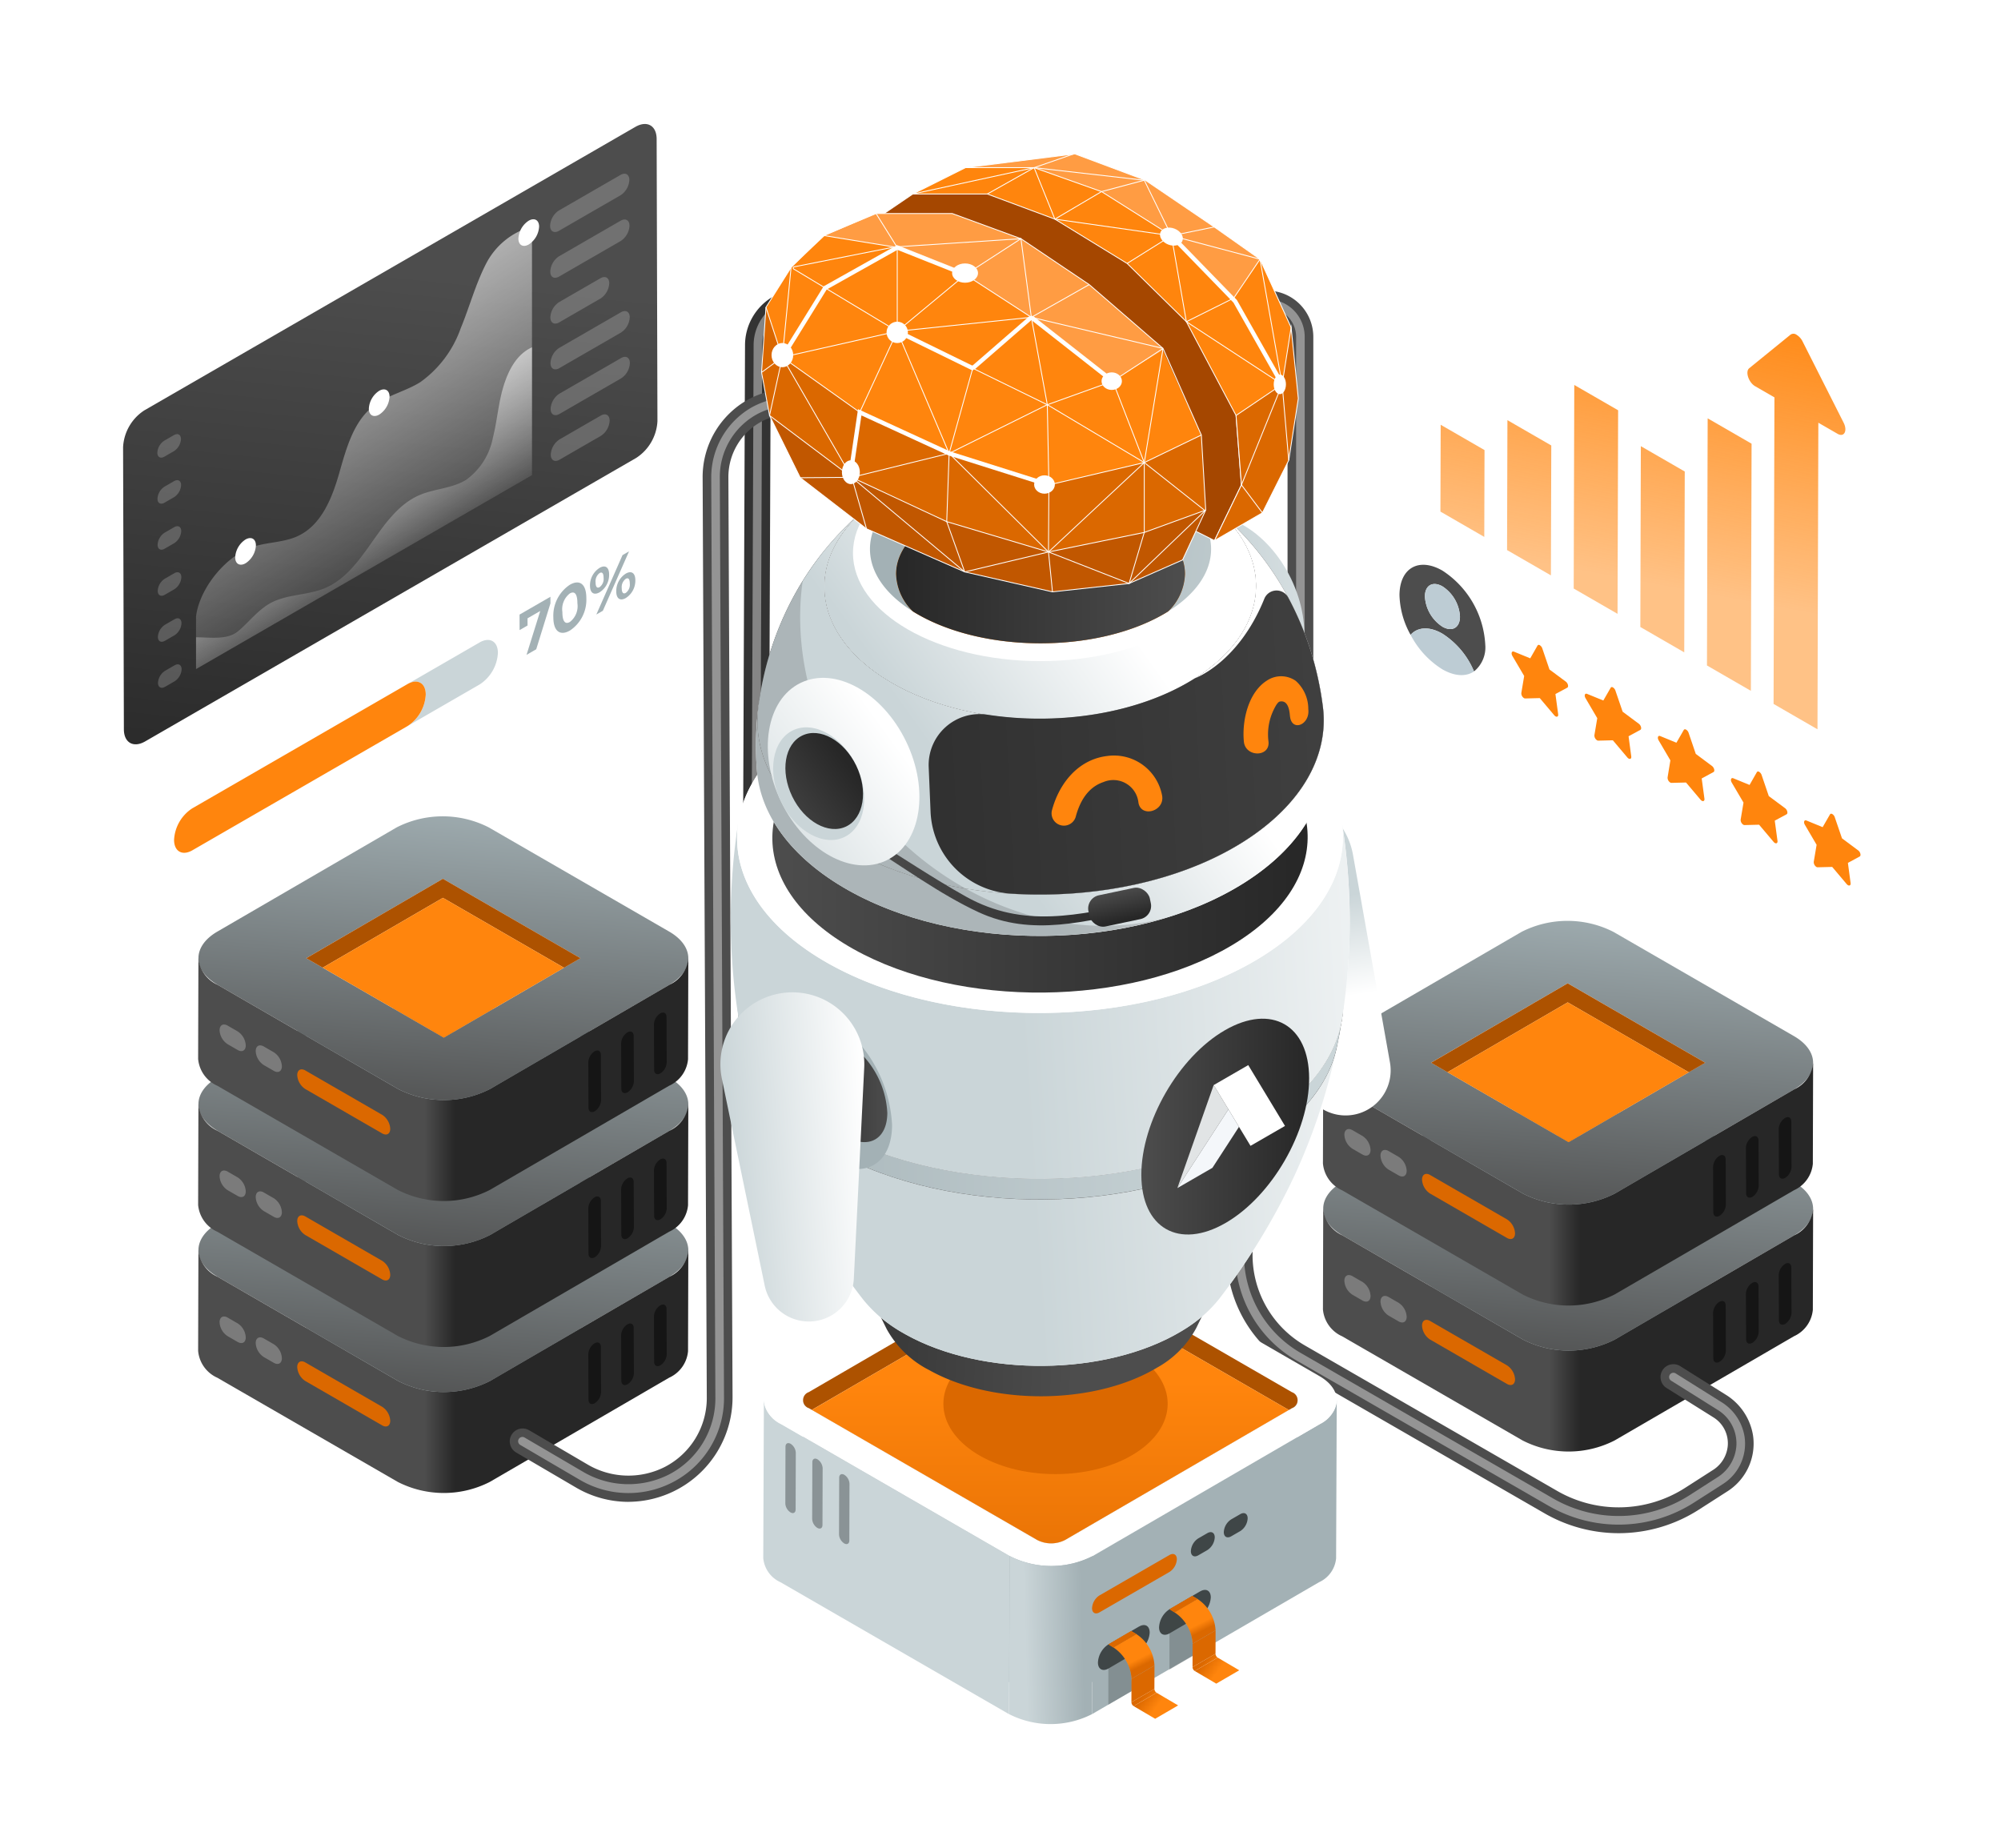 <?xml version="1.0" encoding="utf-8"?>
<svg xmlns="http://www.w3.org/2000/svg" data-name="Layer 1" id="Layer_1" viewBox="0 0 233 215.211">
  <defs>
    <style>
      .cls-1 {
        fill: url(#linear-gradient);
      }

      .cls-1, .cls-2 {
        filter: url(#luminosity-invert);
      }

      .cls-2 {
        fill: url(#linear-gradient-2);
      }

      .cls-3 {
        fill: #333;
      }

      .cls-4 {
        fill: #4d4d4d;
      }

      .cls-18, .cls-5 {
        opacity: 0.4;
      }

      .cls-14, .cls-18, .cls-6, .cls-78 {
        fill: #fff;
      }

      .cls-7 {
        isolation: isolate;
      }

      .cls-8 {
        fill: #cad5d8;
      }

      .cls-9 {
        fill: url(#linear-gradient-3);
      }

      .cls-10 {
        fill: url(#linear-gradient-4);
      }

      .cls-11 {
        fill: #ad5200;
      }

      .cls-12, .cls-70 {
        fill: #ff850d;
      }

      .cls-13, .cls-76 {
        fill: #db6800;
      }

      .cls-14 {
        opacity: 0.26;
      }

      .cls-15 {
        opacity: 0.46;
      }

      .cls-16 {
        fill: url(#linear-gradient-5);
      }

      .cls-17 {
        fill: url(#linear-gradient-6);
      }

      .cls-19 {
        fill: url(#linear-gradient-7);
      }

      .cls-20 {
        fill: url(#linear-gradient-8);
      }

      .cls-21 {
        fill: #a3b1b5;
      }

      .cls-22 {
        fill: url(#linear-gradient-9);
      }

      .cls-23 {
        fill: url(#linear-gradient-10);
      }

      .cls-24 {
        fill: url(#linear-gradient-11);
      }

      .cls-25 {
        fill: url(#linear-gradient-12);
      }

      .cls-26, .cls-27 {
        fill: #3f4647;
      }

      .cls-27 {
        opacity: 0.32;
      }

      .cls-28 {
        mask: url(#mask);
      }

      .cls-29 {
        fill: url(#linear-gradient-13);
      }

      .cls-30 {
        fill: url(#linear-gradient-14);
      }

      .cls-31 {
        fill: url(#linear-gradient-15);
      }

      .cls-32 {
        fill: url(#linear-gradient-16);
      }

      .cls-33 {
        fill: url(#linear-gradient-17);
      }

      .cls-34 {
        mask: url(#mask-2);
      }

      .cls-35 {
        fill: url(#linear-gradient-18);
      }

      .cls-36 {
        fill: url(#linear-gradient-19);
      }

      .cls-37 {
        fill: url(#linear-gradient-20);
      }

      .cls-38 {
        fill: url(#linear-gradient-21);
      }

      .cls-39 {
        fill: url(#linear-gradient-22);
      }

      .cls-40 {
        fill: url(#linear-gradient-23);
      }

      .cls-41 {
        fill: url(#linear-gradient-24);
      }

      .cls-42 {
        fill: url(#linear-gradient-25);
      }

      .cls-43 {
        fill: url(#linear-gradient-26);
      }

      .cls-44 {
        fill: url(#linear-gradient-27);
      }

      .cls-45 {
        fill: url(#linear-gradient-28);
      }

      .cls-46 {
        fill: url(#linear-gradient-29);
      }

      .cls-47 {
        fill: url(#linear-gradient-30);
      }

      .cls-48 {
        fill: url(#linear-gradient-31);
      }

      .cls-49 {
        fill: url(#linear-gradient-32);
      }

      .cls-50 {
        fill: url(#linear-gradient-33);
      }

      .cls-51 {
        fill: url(#linear-gradient-34);
      }

      .cls-52 {
        fill: url(#linear-gradient-35);
      }

      .cls-53 {
        fill: url(#linear-gradient-36);
      }

      .cls-54 {
        fill: url(#linear-gradient-37);
      }

      .cls-55 {
        fill: #1a1a1a;
        opacity: 0.17;
      }

      .cls-56 {
        fill: url(#linear-gradient-38);
      }

      .cls-57 {
        fill: url(#linear-gradient-39);
      }

      .cls-58 {
        fill: url(#linear-gradient-40);
      }

      .cls-59 {
        fill: #e1e4e5;
      }

      .cls-60 {
        fill: #f4f7fa;
      }

      .cls-61 {
        fill: url(#linear-gradient-41);
      }

      .cls-62 {
        fill: url(#linear-gradient-42);
      }

      .cls-63 {
        fill: url(#linear-gradient-43);
      }

      .cls-64 {
        fill: url(#linear-gradient-44);
      }

      .cls-65 {
        fill: url(#linear-gradient-45);
      }

      .cls-66 {
        fill: url(#linear-gradient-46);
      }

      .cls-67 {
        fill: url(#linear-gradient-47);
      }

      .cls-68 {
        fill: url(#linear-gradient-48);
      }

      .cls-69, .cls-72 {
        fill: #ff9c43;
      }

      .cls-69, .cls-70, .cls-71, .cls-74, .cls-75, .cls-76 {
        stroke: #fff;
        stroke-miterlimit: 10;
      }

      .cls-69, .cls-70, .cls-71, .cls-74, .cls-76 {
        stroke-width: 0.1px;
      }

      .cls-71 {
        fill: #a54700;
      }

      .cls-73 {
        fill: #c15700;
      }

      .cls-74, .cls-75 {
        fill: none;
      }

      .cls-75 {
        stroke-width: 0.5px;
      }

      .cls-77 {
        fill: url(#linear-gradient-49);
      }

      .cls-78 {
        opacity: 0.2;
      }

      .cls-79 {
        fill: url(#linear-gradient-50);
      }

      .cls-80 {
        fill: url(#linear-gradient-51);
      }

      .cls-81 {
        fill: #bdccd4;
      }

      .cls-82 {
        fill: url(#linear-gradient-52);
      }

      .cls-83 {
        fill: url(#linear-gradient-53);
      }

      .cls-84 {
        fill: url(#linear-gradient-54);
      }

      .cls-85 {
        fill: url(#linear-gradient-55);
      }

      .cls-86 {
        fill: url(#linear-gradient-56);
      }

      .cls-87 {
        fill: url(#linear-gradient-57);
      }
    </style>
    <linearGradient gradientUnits="userSpaceOnUse" id="linear-gradient" x1="136.066" x2="132.838" y1="198.584" y2="193.647">
      <stop offset="0" stop-color="#fff"/>
      <stop offset="0.978"/>
    </linearGradient>
    <linearGradient href="#linear-gradient" id="linear-gradient-2" x1="143.182" x2="139.954" y1="194.493" y2="189.556"/>
    <linearGradient gradientUnits="userSpaceOnUse" id="linear-gradient-3" x1="184.196" x2="180.946" y1="121.306" y2="160.89">
      <stop offset="0" stop-color="#a3b1b5"/>
      <stop offset="1" stop-color="#4d4d4d"/>
    </linearGradient>
    <linearGradient gradientUnits="userSpaceOnUse" id="linear-gradient-4" x1="183.98" x2="180.375" y1="154.882" y2="154.882">
      <stop offset="0" stop-color="#272727"/>
      <stop offset="1" stop-color="#4d4d4d"/>
    </linearGradient>
    <linearGradient href="#linear-gradient-3" id="linear-gradient-5" x1="184.196" x2="180.946" y1="104.306" y2="143.89"/>
    <linearGradient href="#linear-gradient-4" id="linear-gradient-6" x1="183.98" x2="180.375" y1="137.882" y2="137.882"/>
    <linearGradient href="#linear-gradient-3" id="linear-gradient-7" x1="53.223" x2="49.973" y1="126.133" y2="165.716"/>
    <linearGradient href="#linear-gradient-4" id="linear-gradient-8" x1="53.007" x2="49.402" y1="159.708" y2="159.708"/>
    <linearGradient gradientUnits="userSpaceOnUse" id="linear-gradient-9" x1="123.36" x2="116.573" y1="181.839" y2="182.028">
      <stop offset="0" stop-color="#a3b1b5"/>
      <stop offset="1" stop-color="#cad5d8"/>
    </linearGradient>
    <linearGradient href="#linear-gradient-9" id="linear-gradient-10" x1="125.708" x2="118.922" y1="180.694" y2="180.882"/>
    <linearGradient href="#linear-gradient-9" id="linear-gradient-11" x1="126.079" x2="119.381" y1="190.82" y2="191.006"/>
    <linearGradient gradientUnits="userSpaceOnUse" id="linear-gradient-12" x1="122.302" x2="122.302" y1="160.841" y2="195.209">
      <stop offset="0" stop-color="#ff850d"/>
      <stop offset="0.978" stop-color="#db6800"/>
    </linearGradient>
    <filter color-interpolation-filters="sRGB" filterUnits="userSpaceOnUse" id="luminosity-invert">
      <feColorMatrix values="-1 0 0 0 1 0 -1 0 0 1 0 0 -1 0 1 0 0 0 1 0"/>
    </filter>
    <mask height="13.624" id="mask" maskUnits="userSpaceOnUse" width="9.602" x="129.059" y="188.408">
      <rect class="cls-1" height="13.624" width="9.589" x="129.072" y="188.408"/>
    </mask>
    <linearGradient href="#linear-gradient-12" id="linear-gradient-13" x1="134.664" x2="133.003" y1="198.796" y2="197.515"/>
    <linearGradient href="#linear-gradient-12" id="linear-gradient-14" x1="131.804" x2="132.232" y1="193.521" y2="194.376"/>
    <linearGradient href="#linear-gradient-12" id="linear-gradient-15" x1="131.964" x2="132.391" y1="193.442" y2="194.296"/>
    <linearGradient href="#linear-gradient-12" id="linear-gradient-16" x1="134.715" x2="133.054" y1="198.73" y2="197.449"/>
    <linearGradient href="#linear-gradient-12" id="linear-gradient-17" x1="132.413" x2="132.84" y1="193.217" y2="194.072"/>
    <mask height="13.624" id="mask-2" maskUnits="userSpaceOnUse" width="9.602" x="136.174" y="184.317">
      <rect class="cls-2" height="13.624" width="9.589" x="136.188" y="184.317"/>
    </mask>
    <linearGradient href="#linear-gradient-12" id="linear-gradient-18" x1="141.78" x2="140.119" y1="194.705" y2="193.424"/>
    <linearGradient href="#linear-gradient-12" id="linear-gradient-19" x1="138.92" x2="139.347" y1="189.43" y2="190.285"/>
    <linearGradient href="#linear-gradient-12" id="linear-gradient-20" x1="139.08" x2="139.507" y1="189.351" y2="190.205"/>
    <linearGradient href="#linear-gradient-12" id="linear-gradient-21" x1="141.831" x2="140.17" y1="194.639" y2="193.357"/>
    <linearGradient href="#linear-gradient-12" id="linear-gradient-22" x1="139.529" x2="139.956" y1="189.126" y2="189.981"/>
    <linearGradient href="#linear-gradient-3" id="linear-gradient-23" x1="53.223" x2="49.973" y1="109.133" y2="148.716"/>
    <linearGradient href="#linear-gradient-4" id="linear-gradient-24" x1="53.007" x2="49.402" y1="142.708" y2="142.708"/>
    <linearGradient href="#linear-gradient-3" id="linear-gradient-25" x1="53.223" x2="49.973" y1="92.133" y2="131.716"/>
    <linearGradient href="#linear-gradient-4" id="linear-gradient-26" x1="53.007" x2="49.402" y1="125.708" y2="125.708"/>
    <linearGradient gradientTransform="matrix(-0.9, -0.436, -0.436, 0.9, -913.34, -519.222)" gradientUnits="userSpaceOnUse" id="linear-gradient-27" x1="-1246.751" x2="-1208.668" y1="68.585" y2="70.848">
      <stop offset="0" stop-color="#fff"/>
      <stop offset="1" stop-color="#cad5d8"/>
    </linearGradient>
    <linearGradient gradientTransform="matrix(0.06, -0.998, -0.998, -0.06, -3268.928, -4144.832)" href="#linear-gradient-27" id="linear-gradient-28" x1="-4049.661" x2="-4038.241" y1="-3670.151" y2="-3667.664"/>
    <linearGradient gradientTransform="matrix(-1, 0, 0, 1, -2111.096, 0)" href="#linear-gradient-4" id="linear-gradient-29" x1="-2194.234" x2="-2236.409" y1="153.952" y2="155.535"/>
    <linearGradient gradientTransform="matrix(-1, 0, 0, 1, -2111.096, 0)" href="#linear-gradient-27" id="linear-gradient-30" x1="-2289.271" x2="-2231.159" y1="135.848" y2="139.581"/>
    <linearGradient gradientTransform="matrix(-1, 0, 0, 1, -2111.096, 0)" href="#linear-gradient-9" id="linear-gradient-31" x1="-2190.416" x2="-2258.268" y1="129.764" y2="128.303"/>
    <linearGradient gradientTransform="matrix(-1, 0, 0, 1, -2111.096, 0)" href="#linear-gradient-27" id="linear-gradient-32" x1="-2287.731" x2="-2229.619" y1="111.874" y2="115.607"/>
    <linearGradient gradientTransform="matrix(-1, 0, 0, 1, -2111.096, 0)" href="#linear-gradient-4" id="linear-gradient-33" x1="-2263.362" x2="-2201.029" y1="97.534" y2="97.534"/>
    <linearGradient gradientTransform="matrix(-1, 0, 0, 1, -2111.096, 0)" href="#linear-gradient-27" id="linear-gradient-34" x1="-2246.246" x2="-2224.706" y1="79.422" y2="94.808"/>
    <linearGradient gradientTransform="matrix(-1, 0, 0, 1, -2111.096, 0)" href="#linear-gradient-27" id="linear-gradient-35" x1="-2242.025" x2="-2220.356" y1="72.833" y2="88.311"/>
    <linearGradient gradientTransform="matrix(-1, 0, 0, 1, -2111.096, 0)" href="#linear-gradient-27" id="linear-gradient-36" x1="-2236.732" x2="-2215.169" y1="65.042" y2="80.444"/>
    <linearGradient gradientTransform="matrix(-1, 0, 0, 1, -2111.096, 0)" href="#linear-gradient-4" id="linear-gradient-37" x1="-2188.884" x2="-2309.048" y1="89.291" y2="83.418"/>
    <linearGradient gradientTransform="matrix(-1, 0, 0, 1, -2111.096, 0)" href="#linear-gradient-4" id="linear-gradient-38" x1="-2263.536" x2="-2243.997" y1="131.192" y2="131.192"/>
    <linearGradient gradientTransform="translate(-539.747)" href="#linear-gradient-4" id="linear-gradient-39" x1="633.459" x2="643.068" y1="126.824" y2="126.824"/>
    <linearGradient gradientTransform="matrix(-0.997, 0.077, 0.077, 0.997, -1880.395, 216.135)" href="#linear-gradient-27" id="linear-gradient-40" x1="-1982.254" x2="-1965.497" y1="71.636" y2="71.636"/>
    <linearGradient gradientTransform="matrix(-1, 0, 0, 1, -1064.91, 0)" href="#linear-gradient-4" id="linear-gradient-41" x1="-1198.106" x2="-1165.55" y1="102.61" y2="102.61"/>
    <linearGradient gradientTransform="matrix(-0.9, -0.436, -0.436, 0.9, -909.555, -497.8)" href="#linear-gradient-27" id="linear-gradient-42" x1="-1168.863" x2="-1148.788" y1="85.704" y2="100.268"/>
    <linearGradient gradientTransform="matrix(-0.9, -0.436, -0.436, 0.9, -909.232, -496.394)" href="#linear-gradient-27" id="linear-gradient-43" x1="-1188.014" x2="-1180.732" y1="81.689" y2="84.198"/>
    <linearGradient gradientTransform="matrix(-0.9, -0.436, -0.436, 0.9, -909.304, -496.706)" href="#linear-gradient-4" id="linear-gradient-44" x1="-1163.812" x2="-1153.532" y1="88.823" y2="96.281"/>
    <linearGradient gradientTransform="matrix(0.978, 0.206, 0.206, -0.978, 1278.11, 455.719)" href="#linear-gradient-4" id="linear-gradient-45" x1="-1195.728" x2="-1194.939" y1="107.656" y2="104.108"/>
    <linearGradient href="#linear-gradient-9" id="linear-gradient-46" x1="110.346" x2="157.846" y1="61.511" y2="67.511"/>
    <linearGradient gradientTransform="translate(0 -107.368) scale(1 0.959)" href="#linear-gradient-12" id="linear-gradient-47" x1="101.302" x2="141.021" y1="180.969" y2="180.969"/>
    <linearGradient gradientTransform="translate(0 -107.368) scale(1 0.959)" href="#linear-gradient-4" id="linear-gradient-48" x1="104.341" x2="137.982" y1="180.969" y2="180.969"/>
    <linearGradient href="#linear-gradient-4" id="linear-gradient-49" x1="40.712" x2="47.379" y1="96.805" y2="31.638"/>
    <linearGradient gradientUnits="userSpaceOnUse" id="linear-gradient-50" x1="23.724" x2="51.461" y1="23.221" y2="66.219">
      <stop offset="0" stop-color="#fff"/>
      <stop offset="1" stop-color="#fff" stop-opacity="0"/>
    </linearGradient>
    <linearGradient href="#linear-gradient-50" id="linear-gradient-51" x1="33.327" x2="47.14" y1="45.285" y2="66.472"/>
    <linearGradient gradientUnits="userSpaceOnUse" id="linear-gradient-52" x1="175.4" x2="168.837" y1="28.546" y2="63.823">
      <stop offset="0" stop-color="#ff850d"/>
      <stop offset="1" stop-color="#ff850d" stop-opacity="0.5"/>
    </linearGradient>
    <linearGradient href="#linear-gradient-52" id="linear-gradient-53" x1="183.261" x2="176.698" y1="30.008" y2="65.285"/>
    <linearGradient href="#linear-gradient-52" id="linear-gradient-54" x1="190.806" x2="184.243" y1="31.412" y2="66.689"/>
    <linearGradient href="#linear-gradient-52" id="linear-gradient-55" x1="199.35" x2="192.786" y1="33.001" y2="68.279"/>
    <linearGradient href="#linear-gradient-52" id="linear-gradient-56" x1="206.971" x2="200.408" y1="34.419" y2="69.697"/>
    <linearGradient href="#linear-gradient-52" id="linear-gradient-57" x1="212.877" x2="206.314" y1="35.518" y2="70.795"/>
  </defs>
  <title>florianfeuln318</title>
  <g>
    <path class="cls-3" d="M89.523,97.986l-3-.012.229-57.8a6.544,6.544,0,0,1,9.508-5.808l11.551,5.867L106.451,42.9,94.9,37.037a3.544,3.544,0,0,0-5.148,3.146Z"/>
    <path class="cls-4" d="M152.924,93.322h-3V39.231a2.388,2.388,0,0,0-3.706-1.991l-4.834,3.2-1.656-2.5,4.834-3.2a5.387,5.387,0,0,1,8.362,4.492Z"/>
    <g class="cls-5">
      <path class="cls-6" d="M95.807,35.253a5.544,5.544,0,0,0-8.055,4.921l-.226,56.8,1,0,.226-56.8a4.544,4.544,0,0,1,6.6-4.033l10.659,5.415.453-.892Z"/>
      <path class="cls-6" d="M149.612,35.366a4.38,4.38,0,0,0-4.5.207l-4,2.649.552.833,4-2.649a3.388,3.388,0,0,1,5.258,2.825v53.09h1V39.231A4.382,4.382,0,0,0,149.612,35.366Z"/>
    </g>
    <g>
      <g>
        <g>
          <g class="cls-7">
            <polygon class="cls-6" points="198.565 140.756 198.531 152.51 182.512 143.261 182.545 131.507 198.565 140.756"/>
            <polygon class="cls-6" points="182.545 131.507 182.512 143.261 166.597 152.51 166.63 140.756 182.545 131.507"/>
            <polygon class="cls-8" points="182.65 150.004 182.616 161.759 166.597 152.51 166.63 140.756 182.65 150.004"/>
            <polygon class="cls-8" points="198.565 140.756 198.531 152.51 182.616 161.759 182.65 150.004 198.565 140.756"/>
            <path class="cls-9" d="M208.889,137.652l-21.019-12.136a11.8,11.8,0,0,0-10.7,0l-20.89,12.14c-2.948,1.713-2.932,4.486.035,6.2l21.019,12.135a11.784,11.784,0,0,0,10.7,0l20.89-12.14C211.864,142.142,211.856,139.365,208.889,137.652ZM182.65,150l-16.019-9.249,15.915-9.249,16.019,9.249Z"/>
            <path class="cls-10" d="M208.924,143.851l-20.89,12.14a11.784,11.784,0,0,1-10.7,0l-21.019-12.135a3.789,3.789,0,0,1-2.236-3.121l-.033,11.755a3.788,3.788,0,0,0,2.236,3.121L177.3,167.745a11.784,11.784,0,0,0,10.7,0l20.89-12.14a3.758,3.758,0,0,0,2.2-3.078l.033-11.754A3.759,3.759,0,0,1,208.924,143.851Z"/>
          </g>
          <g>
            <polygon class="cls-11" points="196.65 141.869 198.565 140.756 182.545 131.507 166.63 140.756 168.545 141.861 182.545 133.725 196.65 141.869"/>
            <polygon class="cls-12" points="196.65 141.869 182.545 133.725 168.545 141.861 182.65 150.005 196.65 141.869"/>
          </g>
        </g>
        <g>
          <path class="cls-13" d="M166.527,153.828l8.948,5.166a2.07,2.07,0,0,1,.939,1.627c0,.6-.427.834-.946.534l-8.948-5.166a2.062,2.062,0,0,1-.936-1.621c0-.6.423-.84.942-.541"/>
          <path class="cls-14" d="M161.693,151.038l1.166.673a2.063,2.063,0,0,1,.936,1.625c0,.6-.423.836-.942.537l-1.166-.673a2.063,2.063,0,0,1-.939-1.623c0-.6.423-.84.946-.539"/>
          <path class="cls-14" d="M157.484,148.608l1.166.673a2.064,2.064,0,0,1,.939,1.627c0,.6-.423.836-.946.534l-1.166-.673a2.062,2.062,0,0,1-.936-1.621c0-.6.423-.84.942-.541"/>
        </g>
        <g class="cls-15">
          <path d="M207.849,147.188c.406-.234.734-.044.735.419l.023,5.29a1.611,1.611,0,0,1-.73,1.265c-.406.234-.734.044-.735-.419l-.023-5.29a1.611,1.611,0,0,1,.73-1.265"/>
          <path d="M204.027,149.394c.4-.232.734-.044.735.419l.023,5.29a1.617,1.617,0,0,1-.73,1.265c-.406.234-.734.044-.735-.419l-.023-5.29a1.611,1.611,0,0,1,.73-1.265"/>
          <path d="M200.205,151.6c.4-.232.734-.044.735.419l.023,5.29a1.617,1.617,0,0,1-.73,1.265c-.406.234-.734.044-.735-.419l-.023-5.29a1.611,1.611,0,0,1,.73-1.265"/>
        </g>
      </g>
      <g>
        <g>
          <g class="cls-7">
            <polygon class="cls-6" points="198.565 123.756 198.531 135.51 182.512 126.261 182.545 114.507 198.565 123.756"/>
            <polygon class="cls-6" points="182.545 114.507 182.512 126.261 166.597 135.51 166.63 123.756 182.545 114.507"/>
            <polygon class="cls-8" points="182.65 133.004 182.616 144.759 166.597 135.51 166.63 123.756 182.65 133.004"/>
            <polygon class="cls-8" points="198.565 123.756 198.531 135.51 182.616 144.759 182.65 133.004 198.565 123.756"/>
            <path class="cls-16" d="M208.889,120.652l-21.019-12.136a11.8,11.8,0,0,0-10.7,0l-20.89,12.14c-2.948,1.713-2.932,4.486.035,6.2l21.019,12.135a11.784,11.784,0,0,0,10.7,0l20.89-12.14C211.864,125.142,211.856,122.365,208.889,120.652ZM182.65,133l-16.019-9.249,15.915-9.249,16.019,9.249Z"/>
            <path class="cls-17" d="M208.924,126.851l-20.89,12.14a11.784,11.784,0,0,1-10.7,0l-21.019-12.135a3.789,3.789,0,0,1-2.236-3.121l-.033,11.755a3.788,3.788,0,0,0,2.236,3.121L177.3,150.745a11.784,11.784,0,0,0,10.7,0l20.89-12.14a3.758,3.758,0,0,0,2.2-3.078l.033-11.754A3.759,3.759,0,0,1,208.924,126.851Z"/>
          </g>
          <g>
            <polygon class="cls-11" points="196.65 124.869 198.565 123.756 182.545 114.507 166.63 123.756 168.545 124.861 182.545 116.725 196.65 124.869"/>
            <polygon class="cls-12" points="196.65 124.869 182.545 116.725 168.545 124.861 182.65 133.005 196.65 124.869"/>
          </g>
        </g>
        <g>
          <path class="cls-13" d="M166.527,136.828l8.948,5.166a2.07,2.07,0,0,1,.939,1.627c0,.6-.427.834-.946.534l-8.948-5.166a2.062,2.062,0,0,1-.936-1.621c0-.6.423-.84.942-.541"/>
          <path class="cls-14" d="M161.693,134.038l1.166.673a2.063,2.063,0,0,1,.936,1.625c0,.6-.423.836-.942.537l-1.166-.673a2.063,2.063,0,0,1-.939-1.623c0-.6.423-.84.946-.539"/>
          <path class="cls-14" d="M157.484,131.608l1.166.673a2.064,2.064,0,0,1,.939,1.627c0,.6-.423.836-.946.534l-1.166-.673a2.062,2.062,0,0,1-.936-1.621c0-.6.423-.84.942-.541"/>
        </g>
        <g class="cls-15">
          <path d="M207.849,130.188c.406-.234.734-.044.735.419l.023,5.29a1.611,1.611,0,0,1-.73,1.265c-.406.234-.734.044-.735-.419l-.023-5.29a1.611,1.611,0,0,1,.73-1.265"/>
          <path d="M204.027,132.394c.4-.232.734-.044.735.419l.023,5.29a1.617,1.617,0,0,1-.73,1.265c-.406.234-.734.044-.735-.419l-.023-5.29a1.611,1.611,0,0,1,.73-1.265"/>
          <path d="M200.205,134.6c.4-.232.734-.044.735.419l.023,5.29a1.617,1.617,0,0,1-.73,1.265c-.406.234-.734.044-.735-.419l-.023-5.29a1.611,1.611,0,0,1,.73-1.265"/>
        </g>
      </g>
      <path class="cls-4" d="M188.484,178.539a17.313,17.313,0,0,1-8.66-2.328l-29.374-16.934a15.175,15.175,0,0,1-7.6-13.249l.126-18.744,3,.021-.126,18.744a12.177,12.177,0,0,0,6.095,10.631l29.373,16.934a14.333,14.333,0,0,0,14.9-.353l3.219-2.065a3.714,3.714,0,0,0,1.75-2.879,3.553,3.553,0,0,0-1.684-3.272l-5.445-3.415a1.5,1.5,0,0,1-.474-2.067h0a1.5,1.5,0,0,1,2.067-.474l5.25,3.294a6.846,6.846,0,0,1,3.223,4.765,6.587,6.587,0,0,1-2.972,6.512l-3.315,2.126A17.306,17.306,0,0,1,188.484,178.539Z"/>
      <path class="cls-18" d="M203.137,167.285a5.819,5.819,0,0,0-2.764-4.056l-5.251-3.294a.5.5,0,0,0-.689.158.5.5,0,0,0,.158.688l5.444,3.416a4.568,4.568,0,0,1,2.151,4.173,4.715,4.715,0,0,1-2.209,3.667l-3.219,2.064a15.279,15.279,0,0,1-15.937.377l-29.373-16.934a13.2,13.2,0,0,1-6.6-11.5l.119-17.744-1-.007-.119,17.744a14.2,14.2,0,0,0,7.095,12.376l29.374,16.934a16.27,16.27,0,0,0,16.977-.4l3.315-2.126A5.577,5.577,0,0,0,203.137,167.285Z"/>
    </g>
    <g>
      <g>
        <g class="cls-7">
          <polygon class="cls-6" points="67.592 145.582 67.558 157.336 51.539 148.088 51.572 136.333 67.592 145.582"/>
          <polygon class="cls-6" points="51.572 136.333 51.539 148.088 35.624 157.337 35.657 145.582 51.572 136.333"/>
          <polygon class="cls-8" points="51.676 154.831 51.643 166.585 35.624 157.337 35.657 145.582 51.676 154.831"/>
          <polygon class="cls-8" points="67.592 145.582 67.558 157.336 51.643 166.585 51.676 154.831 67.592 145.582"/>
          <path class="cls-19" d="M77.916,142.479,56.9,130.343a11.8,11.8,0,0,0-10.7,0l-20.89,12.14c-2.948,1.713-2.932,4.486.035,6.2l21.019,12.135a11.784,11.784,0,0,0,10.7,0l20.89-12.14C80.891,146.968,80.883,144.192,77.916,142.479ZM51.676,154.831l-16.019-9.249,15.915-9.249,16.019,9.249Z"/>
          <path class="cls-20" d="M77.95,148.677l-20.89,12.14a11.784,11.784,0,0,1-10.7,0L25.34,148.682a3.789,3.789,0,0,1-2.236-3.121l-.033,11.755a3.788,3.788,0,0,0,2.236,3.121l21.019,12.136a11.784,11.784,0,0,0,10.7,0l20.89-12.14a3.758,3.758,0,0,0,2.2-3.078l.033-11.754A3.759,3.759,0,0,1,77.95,148.677Z"/>
        </g>
        <g>
          <polygon class="cls-11" points="65.677 146.695 67.592 145.582 51.572 136.333 35.657 145.582 37.572 146.688 51.572 138.552 65.677 146.695"/>
          <polygon class="cls-12" points="65.677 146.695 51.572 138.552 37.572 146.688 51.676 154.831 65.677 146.695"/>
        </g>
      </g>
      <g>
        <path class="cls-13" d="M35.554,158.655l8.948,5.166a2.07,2.07,0,0,1,.939,1.627c0,.6-.427.834-.946.534l-8.948-5.166a2.062,2.062,0,0,1-.936-1.621c0-.6.423-.84.942-.541"/>
        <path class="cls-14" d="M30.72,155.864l1.166.673a2.063,2.063,0,0,1,.936,1.625c0,.6-.423.836-.942.537l-1.166-.673a2.063,2.063,0,0,1-.939-1.623c0-.6.423-.84.946-.539"/>
        <path class="cls-14" d="M26.511,153.434l1.166.673a2.064,2.064,0,0,1,.939,1.627c0,.6-.423.836-.946.534l-1.166-.673a2.062,2.062,0,0,1-.936-1.621c0-.6.423-.84.942-.541"/>
      </g>
      <g class="cls-15">
        <path d="M76.876,152.014c.406-.234.734-.044.735.419l.023,5.29a1.611,1.611,0,0,1-.73,1.265c-.406.234-.734.044-.735-.419l-.023-5.29a1.611,1.611,0,0,1,.73-1.265"/>
        <path d="M73.054,154.22c.4-.232.734-.044.735.419l.023,5.29a1.617,1.617,0,0,1-.73,1.265c-.406.234-.734.044-.735-.419l-.023-5.29a1.611,1.611,0,0,1,.73-1.265"/>
        <path d="M69.232,156.427c.4-.232.734-.044.735.419l.023,5.29a1.617,1.617,0,0,1-.73,1.265c-.406.234-.734.044-.735-.419l-.023-5.29a1.611,1.611,0,0,1,.73-1.265"/>
      </g>
    </g>
    <g>
      <g>
        <g class="cls-7">
          <path class="cls-6" d="M123.818,146.753l-.074,26a3.546,3.546,0,0,0-3.219,0l.074-26A3.546,3.546,0,0,1,123.818,146.753Z"/>
          <polygon class="cls-6" points="150.42 162.112 150.347 180.521 123.744 172.757 123.818 146.753 150.42 162.112"/>
          <path class="cls-6" d="M93.433,181.447l.074-18.408a1.131,1.131,0,0,1,.662-.926L94.1,180.521A1.131,1.131,0,0,0,93.433,181.447Z"/>
          <path class="cls-21" d="M93.433,181.447l.074-18.408a1.139,1.139,0,0,0,.672.939l-.074,18.408A1.139,1.139,0,0,1,93.433,181.447Z"/>
          <polygon class="cls-6" points="120.599 146.753 120.525 172.756 94.095 180.521 94.169 162.113 120.599 146.753"/>
          <polygon class="cls-21" points="150.436 163.98 150.362 182.388 123.932 197.747 124.006 179.339 150.436 163.98"/>
          <path class="cls-6" d="M151.1,163.055l-.074,18.408a1.145,1.145,0,0,0-.675-.943l.074-18.408A1.145,1.145,0,0,1,151.1,163.055Z"/>
          <path class="cls-21" d="M151.021,181.464a1.127,1.127,0,0,1-.659.924c.022-7.656.044-7.715.065-15.371l.009-3.037a1.127,1.127,0,0,0,.659-.924C151.073,170.856,151.044,173.663,151.021,181.464Z"/>
          <polygon class="cls-21" points="120.782 179.336 120.708 197.744 94.106 182.385 94.179 163.977 120.782 179.336"/>
          <path class="cls-21" d="M123.932,197.747a3.556,3.556,0,0,1-3.224,0l.074-18.408a3.556,3.556,0,0,0,3.224,0C123.984,187.14,123.954,189.946,123.932,197.747Z"/>
          <path class="cls-22" d="M153.665,165.844,127.236,181.2l-.074,18.408,26.43-15.359a3.4,3.4,0,0,0,1.987-2.781l.074-18.408A3.4,3.4,0,0,1,153.665,165.844Z"/>
          <path class="cls-23" d="M90.966,165.845a3.42,3.42,0,0,1-2.017-2.819l-.074,18.408a3.42,3.42,0,0,0,2.017,2.819l26.6,15.359.074-18.408Z"/>
          <path class="cls-6" d="M153.634,160.245c2.682,1.548,2.691,4.054.032,5.6L127.236,181.2a10.649,10.649,0,0,1-9.667,0l-26.6-15.359c-2.677-1.545-2.691-4.054-.032-5.6l26.43-15.359a10.657,10.657,0,0,1,9.667,0Zm-29.628,19.094,26.43-15.359a.987.987,0,0,0-.015-1.867l-26.6-15.359a3.546,3.546,0,0,0-3.219,0l-26.43,15.359a.985.985,0,0,0,.01,1.865l26.6,15.359a3.556,3.556,0,0,0,3.224,0"/>
          <path class="cls-24" d="M117.569,181.2l-.074,18.408a10.648,10.648,0,0,0,9.667,0l.074-18.408A10.648,10.648,0,0,1,117.569,181.2Z"/>
        </g>
        <g>
          <path class="cls-11" d="M123.818,149.032l26.256,15.159.363-.211a.987.987,0,0,0-.015-1.867l-26.6-15.359a3.546,3.546,0,0,0-3.219,0l-26.43,15.359a.985.985,0,0,0,.01,1.864l.352.2L120.6,149.032A3.546,3.546,0,0,1,123.818,149.032Z"/>
          <path class="cls-25" d="M124.006,179.339l26.067-15.149-26.256-15.159a3.546,3.546,0,0,0-3.219,0L94.531,164.181l26.251,15.156A3.556,3.556,0,0,0,124.006,179.339Z"/>
        </g>
      </g>
      <g>
        <path class="cls-13" d="M136.177,181.079l-8.159,4.71a1.888,1.888,0,0,0-.857,1.484c0,.543.389.76.862.487l8.159-4.71a1.88,1.88,0,0,0,.853-1.478c0-.547-.386-.766-.859-.493"/>
        <path class="cls-26" d="M140.584,178.535l-1.063.614a1.881,1.881,0,0,0-.853,1.482c0,.543.386.762.859.489l1.063-.614a1.881,1.881,0,0,0,.857-1.48c0-.547-.386-.766-.862-.491"/>
        <path class="cls-26" d="M144.422,176.319l-1.063.614a1.882,1.882,0,0,0-.857,1.484c0,.543.386.762.862.487l1.063-.614a1.88,1.88,0,0,0,.853-1.478c0-.547-.386-.766-.859-.493"/>
      </g>
      <g>
        <path class="cls-26" d="M132.645,189.4l-3.587,2.094a2.673,2.673,0,0,0-1.212,2.106c0,.772.548,1.083,1.22.7l3.587-2.094a2.673,2.673,0,0,0,1.217-2.1c0-.778-.548-1.089-1.225-.7"/>
        <path class="cls-27" d="M129.059,191.49v7.019l2.69-1.563s.264-2.64-.77-3.771A10.4,10.4,0,0,0,129.059,191.49Z"/>
        <g class="cls-28">
          <g class="cls-7">
            <path class="cls-29" d="M131.744,198.226l2.676-1.555a.571.571,0,0,0,.256.449L132,198.675A.571.571,0,0,1,131.744,198.226Z"/>
            <polygon class="cls-30" points="131.752 195.501 134.429 193.946 134.421 196.671 131.744 198.226 131.752 195.501"/>
            <polygon class="cls-31" points="129.059 191.49 131.714 189.94 132.317 190.287 129.64 191.843 129.059 191.49"/>
            <polygon class="cls-32" points="132.001 198.675 134.677 197.12 137.184 198.595 134.508 200.151 132.001 198.675"/>
            <path class="cls-33" d="M129.64,191.843l2.676-1.555a4.661,4.661,0,0,1,2.112,3.659l-2.676,1.555A4.661,4.661,0,0,0,129.64,191.843Z"/>
          </g>
        </g>
        <polygon class="cls-13" points="129.059 191.49 131.714 189.94 132.317 190.287 129.64 191.843 129.059 191.49"/>
      </g>
      <g>
        <path class="cls-26" d="M139.761,185.305l-3.587,2.094a2.673,2.673,0,0,0-1.212,2.106c0,.772.548,1.083,1.22.7l3.587-2.094a2.673,2.673,0,0,0,1.217-2.1c0-.778-.548-1.089-1.225-.7"/>
        <path class="cls-27" d="M136.174,187.4v7.019l2.69-1.563s.264-2.64-.77-3.771A10.4,10.4,0,0,0,136.174,187.4Z"/>
        <g class="cls-34">
          <g class="cls-7">
            <path class="cls-35" d="M138.86,194.135l2.676-1.555a.571.571,0,0,0,.256.449l-2.676,1.555A.571.571,0,0,1,138.86,194.135Z"/>
            <polygon class="cls-36" points="138.868 191.41 141.545 189.855 141.537 192.58 138.86 194.135 138.868 191.41"/>
            <polygon class="cls-37" points="136.174 187.399 138.83 185.849 139.432 186.196 136.756 187.752 136.174 187.399"/>
            <polygon class="cls-38" points="139.116 194.584 141.793 193.029 144.3 194.504 141.623 196.06 139.116 194.584"/>
            <path class="cls-39" d="M136.756,187.752l2.676-1.555a4.661,4.661,0,0,1,2.112,3.659l-2.676,1.555A4.661,4.661,0,0,0,136.756,187.752Z"/>
          </g>
        </g>
        <polygon class="cls-13" points="136.174 187.399 138.83 185.849 139.432 186.196 136.756 187.752 136.174 187.399"/>
      </g>
      <g class="cls-15">
        <path class="cls-26" d="M92.064,168.132c-.332-.192-.6-.036-.6.343l-.019,6.606a1.318,1.318,0,0,0,.6,1.035c.332.192.6.036.6-.343l.019-6.606a1.318,1.318,0,0,0-.6-1.035"/>
        <path class="cls-26" d="M95.19,169.937c-.329-.19-.6-.036-.6.343l-.019,6.606a1.323,1.323,0,0,0,.6,1.035c.332.192.6.036.6-.343l.019-6.606a1.318,1.318,0,0,0-.6-1.035"/>
        <path class="cls-26" d="M98.317,171.742c-.329-.19-.6-.036-.6.343l-.019,6.606a1.323,1.323,0,0,0,.6,1.035c.332.192.6.036.6-.343l.019-6.606a1.318,1.318,0,0,0-.6-1.035"/>
      </g>
    </g>
    <ellipse class="cls-13" cx="122.908" cy="163.47" rx="13.058" ry="8.191"/>
    <g>
      <g>
        <g class="cls-7">
          <polygon class="cls-6" points="67.592 128.582 67.558 140.336 51.539 131.088 51.572 119.333 67.592 128.582"/>
          <polygon class="cls-6" points="51.572 119.333 51.539 131.088 35.624 140.337 35.657 128.582 51.572 119.333"/>
          <polygon class="cls-8" points="51.676 137.831 51.643 149.585 35.624 140.337 35.657 128.582 51.676 137.831"/>
          <polygon class="cls-8" points="67.592 128.582 67.558 140.336 51.643 149.585 51.676 137.831 67.592 128.582"/>
          <path class="cls-40" d="M77.916,125.479,56.9,113.343a11.8,11.8,0,0,0-10.7,0l-20.89,12.14c-2.948,1.713-2.932,4.486.035,6.2l21.019,12.135a11.784,11.784,0,0,0,10.7,0l20.89-12.14C80.891,129.968,80.883,127.192,77.916,125.479ZM51.676,137.831l-16.019-9.249,15.915-9.249,16.019,9.249Z"/>
          <path class="cls-41" d="M77.95,131.677l-20.89,12.14a11.784,11.784,0,0,1-10.7,0L25.34,131.682a3.789,3.789,0,0,1-2.236-3.121l-.033,11.755a3.788,3.788,0,0,0,2.236,3.121l21.019,12.136a11.784,11.784,0,0,0,10.7,0l20.89-12.14a3.758,3.758,0,0,0,2.2-3.078l.033-11.754A3.759,3.759,0,0,1,77.95,131.677Z"/>
        </g>
        <g>
          <polygon class="cls-11" points="65.677 129.695 67.592 128.582 51.572 119.333 35.657 128.582 37.572 129.688 51.572 121.552 65.677 129.695"/>
          <polygon class="cls-12" points="65.677 129.695 51.572 121.552 37.572 129.688 51.676 137.831 65.677 129.695"/>
        </g>
      </g>
      <g>
        <path class="cls-13" d="M35.554,141.655l8.948,5.166a2.07,2.07,0,0,1,.939,1.627c0,.6-.427.834-.946.534l-8.948-5.166a2.062,2.062,0,0,1-.936-1.621c0-.6.423-.84.942-.541"/>
        <path class="cls-14" d="M30.72,138.864l1.166.673a2.063,2.063,0,0,1,.936,1.625c0,.6-.423.836-.942.537l-1.166-.673a2.063,2.063,0,0,1-.939-1.623c0-.6.423-.84.946-.539"/>
        <path class="cls-14" d="M26.511,136.434l1.166.673a2.064,2.064,0,0,1,.939,1.627c0,.6-.423.836-.946.534l-1.166-.673a2.062,2.062,0,0,1-.936-1.621c0-.6.423-.84.942-.541"/>
      </g>
      <g class="cls-15">
        <path d="M76.876,135.014c.406-.234.734-.044.735.419l.023,5.29a1.611,1.611,0,0,1-.73,1.265c-.406.234-.734.044-.735-.419l-.023-5.29a1.611,1.611,0,0,1,.73-1.265"/>
        <path d="M73.054,137.22c.4-.232.734-.044.735.419l.023,5.29a1.617,1.617,0,0,1-.73,1.265c-.406.234-.734.044-.735-.419l-.023-5.29a1.611,1.611,0,0,1,.73-1.265"/>
        <path d="M69.232,139.427c.4-.232.734-.044.735.419l.023,5.29a1.617,1.617,0,0,1-.73,1.265c-.406.234-.734.044-.735-.419l-.023-5.29a1.611,1.611,0,0,1,.73-1.265"/>
      </g>
    </g>
    <g>
      <g>
        <g class="cls-7">
          <polygon class="cls-6" points="67.592 111.582 67.558 123.336 51.539 114.088 51.572 102.333 67.592 111.582"/>
          <polygon class="cls-6" points="51.572 102.333 51.539 114.088 35.624 123.337 35.657 111.582 51.572 102.333"/>
          <polygon class="cls-8" points="51.676 120.831 51.643 132.585 35.624 123.337 35.657 111.582 51.676 120.831"/>
          <polygon class="cls-8" points="67.592 111.582 67.558 123.336 51.643 132.585 51.676 120.831 67.592 111.582"/>
          <path class="cls-42" d="M77.916,108.479,56.9,96.343a11.8,11.8,0,0,0-10.7,0l-20.89,12.14c-2.948,1.713-2.932,4.486.035,6.2l21.019,12.135a11.784,11.784,0,0,0,10.7,0l20.89-12.14C80.891,112.968,80.883,110.192,77.916,108.479ZM51.676,120.831l-16.019-9.249,15.915-9.249,16.019,9.249Z"/>
          <path class="cls-43" d="M77.95,114.677l-20.89,12.14a11.784,11.784,0,0,1-10.7,0L25.34,114.682a3.789,3.789,0,0,1-2.236-3.121l-.033,11.755a3.788,3.788,0,0,0,2.236,3.121l21.019,12.136a11.784,11.784,0,0,0,10.7,0l20.89-12.14a3.758,3.758,0,0,0,2.2-3.078l.033-11.754A3.759,3.759,0,0,1,77.95,114.677Z"/>
        </g>
        <g>
          <polygon class="cls-11" points="65.677 112.695 67.592 111.582 51.572 102.333 35.657 111.582 37.572 112.688 51.572 104.552 65.677 112.695"/>
          <polygon class="cls-12" points="65.677 112.695 51.572 104.552 37.572 112.688 51.676 120.831 65.677 112.695"/>
        </g>
      </g>
      <g>
        <path class="cls-13" d="M35.554,124.655l8.948,5.166a2.07,2.07,0,0,1,.939,1.627c0,.6-.427.834-.946.534l-8.948-5.166a2.062,2.062,0,0,1-.936-1.621c0-.6.423-.84.942-.541"/>
        <path class="cls-14" d="M30.72,121.864l1.166.673a2.063,2.063,0,0,1,.936,1.625c0,.6-.423.836-.942.537l-1.166-.673a2.063,2.063,0,0,1-.939-1.623c0-.6.423-.84.946-.539"/>
        <path class="cls-14" d="M26.511,119.434l1.166.673a2.064,2.064,0,0,1,.939,1.627c0,.6-.423.836-.946.534l-1.166-.673a2.062,2.062,0,0,1-.936-1.621c0-.6.423-.84.942-.541"/>
      </g>
      <g class="cls-15">
        <path d="M76.876,118.014c.406-.234.734-.044.735.419l.023,5.29a1.611,1.611,0,0,1-.73,1.265c-.406.234-.734.044-.735-.419l-.023-5.29a1.611,1.611,0,0,1,.73-1.265"/>
        <path d="M73.054,120.22c.4-.232.734-.044.735.419l.023,5.29a1.617,1.617,0,0,1-.73,1.265c-.406.234-.734.044-.735-.419l-.023-5.29a1.611,1.611,0,0,1,.73-1.265"/>
        <path d="M69.232,122.427c.4-.232.734-.044.735.419l.023,5.29a1.617,1.617,0,0,1-.73,1.265c-.406.234-.734.044-.735-.419l-.023-5.29a1.611,1.611,0,0,1,.73-1.265"/>
      </g>
    </g>
    <g>
      <path class="cls-6" d="M72.867,67.4a1.2,1.2,0,0,0-.47,1.087c0,.557.2.707.475.549a1.19,1.19,0,0,0,.464-1.091c0-.543-.187-.707-.468-.545M66.348,69.11a2.315,2.315,0,0,0-.864,2.159c0,1.166.362,1.452.873,1.157a2.321,2.321,0,0,0,.876-2.167c0-1.174-.362-1.452-.886-1.149m3.466-2.376a1.2,1.2,0,0,0-.464,1.083c0,.55.194.711.468.552a1.182,1.182,0,0,0,.464-1.091c0-.55-.187-.707-.468-.545m3.059,2.908c-.651.376-1.112.091-1.115-.782A2.4,2.4,0,0,1,72.865,66.8c.651-.376,1.112-.091,1.115.775a2.4,2.4,0,0,1-1.107,2.065M47.442,79.665l8.4-4.851c1.175-.678,2.129-.134,2.133,1.216A4.669,4.669,0,0,1,55.858,79.7L22.4,99.016c-1.175.678-2.129.134-2.133-1.216a4.669,4.669,0,0,1,2.119-3.671L47.442,79.665M60.5,73.374l-.005-1.8,3.595-2.075,0,.77L62.44,75.606l-1.13.652,1.6-5.111L61.426,72l0,.836-.926.535m8.935-1.808,3.05-6.919.76-.439L70.2,71.127l-.76.439m.383-2.595c-.651.376-1.119.095-1.121-.778a2.413,2.413,0,0,1,1.113-2.061c.651-.376,1.112-.1,1.115.775a2.4,2.4,0,0,1-1.107,2.065m-3.46,4.459c-1.1.634-1.925.148-1.929-1.554A4.319,4.319,0,0,1,66.346,68.1c1.111-.641,1.924-.148,1.929,1.554a4.3,4.3,0,0,1-1.914,3.773m5.771-12.665L21.923,89.755a13.534,13.534,0,0,0-6.141,10.637c.011,3.91,2.778,5.487,6.181,3.523L72.172,74.926a13.536,13.536,0,0,0,6.148-10.641c-.011-3.91-2.778-5.487-6.188-3.519"/>
      <path class="cls-8" d="M55.845,74.814l-8.4,4.851c1.175-.678,2.129-.134,2.133,1.216a4.669,4.669,0,0,1-2.119,3.671L22.4,99.016c-1.175.678-2.129.134-2.133-1.216,0,1.35.958,1.894,2.133,1.216L55.858,79.7a4.669,4.669,0,0,0,2.119-3.671c0-1.35-.958-1.894-2.133-1.216"/>
      <path class="cls-12" d="M47.442,79.665,22.389,94.13A4.669,4.669,0,0,0,20.27,97.8c0,1.35.958,1.894,2.133,1.216L47.456,84.551a4.669,4.669,0,0,0,2.119-3.671c0-1.35-.958-1.894-2.133-1.216"/>
      <polyline class="cls-21" points="64.092 69.494 60.497 71.569 60.503 73.374 61.428 72.839 61.426 72.003 62.907 71.148 61.31 76.259 62.44 75.606 64.094 70.264 64.092 69.494"/>
      <path class="cls-21" d="M66.358,72.426c-.511.295-.87.01-.873-1.157a2.315,2.315,0,0,1,.864-2.159c.524-.3.882-.024.886,1.149a2.321,2.321,0,0,1-.876,2.167M66.346,68.1a4.319,4.319,0,0,0-1.914,3.773c0,1.7.831,2.188,1.929,1.554a4.3,4.3,0,0,0,1.914-3.773c0-1.7-.818-2.2-1.929-1.554"/>
      <path class="cls-21" d="M72.871,69.04c-.275.159-.473.009-.475-.549a1.2,1.2,0,0,1,.47-1.087c.281-.162.467,0,.468.545a1.19,1.19,0,0,1-.464,1.091M72.865,66.8a2.4,2.4,0,0,0-1.107,2.057c0,.873.464,1.158,1.115.782a2.4,2.4,0,0,0,1.107-2.065c0-.866-.464-1.151-1.115-.775m.383-2.595-.76.439-3.05,6.919.76-.439,3.05-6.919M69.819,68.37c-.275.159-.467,0-.468-.552a1.2,1.2,0,0,1,.464-1.083c.281-.162.467-.005.468.545a1.182,1.182,0,0,1-.464,1.091m-.006-2.238A2.413,2.413,0,0,0,68.7,68.193c0,.873.47,1.154,1.121.778a2.4,2.4,0,0,0,1.107-2.065c0-.873-.464-1.151-1.115-.775"/>
    </g>
    <path class="cls-4" d="M73.17,174.891a12.1,12.1,0,0,1-6.131-1.686L60.1,169.14a1.5,1.5,0,0,1-.536-2.053h0a1.5,1.5,0,0,1,2.052-.535l6.714,3.935a9.378,9.378,0,0,0,9.092.332A9.039,9.039,0,0,0,82.3,162.7L81.816,55.608a10.316,10.316,0,0,1,5.291-9.078,10.7,10.7,0,0,1,9.653-.255l.5.229-1.242,2.73-.573-.261a7.626,7.626,0,0,0-6.569.012,7.333,7.333,0,0,0-4.061,6.609L85.3,162.687a12.178,12.178,0,0,1-12.129,12.2Z"/>
    <g class="cls-5">
      <path class="cls-6" d="M87.6,47.4a9.374,9.374,0,0,0-4.781,8.2L83.3,162.7a9.985,9.985,0,0,1-5.406,9.006,10.421,10.421,0,0,1-10.066-.353l-6.714-3.935a.5.5,0,1,0-.5.863l6.937,4.065a11.177,11.177,0,0,0,11.181.042,11.008,11.008,0,0,0,5.573-9.693L83.816,55.6a8.328,8.328,0,0,1,4.609-7.506,8.512,8.512,0,0,1,7.095-.176l.413-.908A9.662,9.662,0,0,0,87.6,47.4Z"/>
    </g>
    <g>
      <ellipse class="cls-44" cx="143.051" cy="70.89" rx="8.079" ry="11.481" transform="translate(-16.595 69.409) rotate(-25.83)"/>
      <g>
        <path class="cls-45" d="M158.25,129.654h0a5.246,5.246,0,0,0,3.6-5.926l-4.307-24.2A8.377,8.377,0,0,0,146.8,93h0a8.377,8.377,0,0,0-5.118,11.485l10.237,22.351A5.246,5.246,0,0,0,158.25,129.654Z"/>
        <g>
          <g>
            <g class="cls-7">
              <path class="cls-3" d="M139.828,148.927c1.865-3.83.142-8.109-5.126-11.065l-1.8,6.612c4.557,2.557,6.048,6.259,4.435,9.572l1.246-2.559Z"/>
              <path class="cls-3" d="M105.184,154.138c-1.591-3.222-.242-6.839,4.083-9.425,6.434-3.846,17.014-3.953,23.633-.239l1.8-6.612c-7.651-4.293-19.882-4.17-27.319.276-5,2.989-6.56,7.17-4.72,10.894Z"/>
              <path class="cls-3" d="M132.9,144.474c-6.619-3.714-17.2-3.607-23.633.239s-6.283,9.974.335,13.688,17.2,3.607,23.633-.239S139.52,148.188,132.9,144.474Z"/>
              <path class="cls-3" d="M134.7,137.862c-7.651-4.293-19.882-4.17-27.319.276s-7.263,11.53.388,15.823,19.882,4.17,27.319-.276S142.353,142.156,134.7,137.862Z"/>
              <path class="cls-46" d="M139.284,154.666l1.4-2.869,1.4-2.869a13.244,13.244,0,0,1-5.312,5.334c-8.337,4.984-22.049,5.122-30.626.309a13.52,13.52,0,0,1-5.726-5.525h0l2.827,5.723a11.7,11.7,0,0,0,4.954,4.78c7.42,4.164,19.282,4.044,26.495-.268A11.457,11.457,0,0,0,139.284,154.666Z"/>
            </g>
            <g class="cls-7">
              <path class="cls-6" d="M137.529,155.035c-8.746,5.228-23.13,5.374-32.128.325s-9.2-13.38-.456-18.609,23.13-5.374,32.128-.325S146.274,149.807,137.529,155.035ZM134.7,137.843c-7.651-4.293-19.882-4.17-27.319.276s-7.263,11.53.388,15.823,19.882,4.17,27.319-.276,7.263-11.53-.388-15.823"/>
              <path class="cls-6" d="M134.7,137.843c-7.651-4.293-19.882-4.17-27.319.276s-7.263,11.53.388,15.823,19.882,4.17,27.319-.276S142.353,142.137,134.7,137.843Z"/>
              <path class="cls-6" d="M100.519,151.343c-3.719-4.774-2.267-10.591,4.426-14.592,8.746-5.228,23.13-5.374,32.128-.325q2.721-7.2,4.725-14.21a119.4,119.4,0,0,0,3.591-17.149c-13.765-7.724-35.771-7.5-49.15.5-7.645,4.57-10.82,10.691-9.569,16.539a69.192,69.192,0,0,0,5.02,14.957A77.661,77.661,0,0,0,100.519,151.343Z"/>
              <path class="cls-6" d="M149.5,139.4a69.137,69.137,0,0,0,6.165-17.493c1.254-6.026-2.189-12.3-10.281-16.842a119.4,119.4,0,0,1-3.591,17.149q-2,7.007-4.725,14.21c7.028,3.944,8.691,9.891,4.914,14.8A78.328,78.328,0,0,0,149.5,139.4Z"/>
              <path class="cls-6" d="M145.388,105.068c-13.765-7.724-35.771-7.5-49.15.5s-13.068,20.744.7,28.468,35.771,7.5,49.15-.5S159.153,112.792,145.388,105.068Z"/>
              <path class="cls-47" d="M141.987,151.223a77.651,77.651,0,0,0,8.748-14.331,69.178,69.178,0,0,0,4.934-14.982c-.879,4.226-4.068,8.329-9.583,11.626-13.38,8-35.385,8.221-49.15.5-5.9-3.31-9.328-7.543-10.267-11.929a70.041,70.041,0,0,0,5.014,14.945,77.876,77.876,0,0,0,8.836,14.295,16.076,16.076,0,0,0,4.882,4.017c9,5.049,23.382,4.9,32.128-.325A15.757,15.757,0,0,0,141.987,151.223Z"/>
            </g>
            <g class="cls-7">
              <path class="cls-3" d="M145.388,105.068c-13.765-7.724-35.771-7.5-49.15.5s-13.068,20.744.7,28.468,35.771,7.5,49.15-.5S159.153,112.792,145.388,105.068Z"/>
              <path class="cls-3" d="M86.667,122.1c-1.247-5.846,1.928-11.963,9.57-16.531,13.38-8,35.385-8.221,49.15-.5.128-.973.247-1.951.343-2.915-13.964-7.836-36.288-7.61-49.861.5-7.474,4.468-10.737,10.4-9.828,16.13C86.244,120.064,86.483,121.226,86.667,122.1Z"/>
              <path class="cls-3" d="M156.277,118.591c.9-5.913-2.627-11.994-10.546-16.438-.1.963-.215,1.942-.343,2.915,8.088,4.538,11.532,10.811,10.282,16.835q.164-.788.312-1.58Z"/>
              <path class="cls-3" d="M145.731,102.153c-13.964-7.836-36.288-7.61-49.861.5s-13.256,21.044.708,28.88,36.288,7.61,49.861-.5S159.7,109.989,145.731,102.153Z"/>
              <path class="cls-48" d="M155.67,121.9c.336-1.627.524-2.773.607-3.312-.689,4.514-3.962,8.929-9.838,12.442-13.573,8.114-35.9,8.34-49.861.5-6.275-3.521-9.794-8.071-10.536-12.749l.3,1.731q.152.791.321,1.578c.936,4.389,4.365,8.624,10.268,11.937,13.765,7.724,35.771,7.5,49.15-.5C151.6,130.237,154.793,126.131,155.67,121.9Z"/>
            </g>
            <g class="cls-7">
              <path class="cls-6" d="M145.731,102.153c-13.964-7.836-36.288-7.61-49.861.5s-13.256,21.044.708,28.88,36.288,7.61,49.861-.5S159.7,109.989,145.731,102.153Z"/>
              <path class="cls-6" d="M86.053,118.858c-.947-5.756,2.312-11.714,9.816-16.2,13.573-8.114,35.9-8.34,49.861-.5a87.3,87.3,0,0,0-.047-19.316c-13.969-7.838-36.3-7.613-49.878.5-5.862,3.5-9.134,7.906-9.836,12.409A72.738,72.738,0,0,0,86.053,118.858Z"/>
              <path class="cls-6" d="M156.217,95.553c-.755-4.667-4.273-9.2-10.533-12.716a87.3,87.3,0,0,1,.047,19.316c7.95,4.461,11.477,10.573,10.535,16.508A72.743,72.743,0,0,0,156.217,95.553Z"/>
              <path class="cls-49" d="M156.266,118.661a72.735,72.735,0,0,0-.049-23.108c.929,5.747-2.332,11.694-9.825,16.173-13.578,8.117-35.909,8.342-49.878.5-7.938-4.454-11.468-10.554-10.544-16.481a72.873,72.873,0,0,0,.082,23.108c.766,4.654,4.281,9.176,10.524,12.679,13.964,7.836,36.288,7.61,49.861-.5C152.284,127.538,155.554,123.151,156.266,118.661Z"/>
              <path class="cls-6" d="M145.684,82.837c-13.969-7.838-36.3-7.613-49.878.5s-13.261,21.051.708,28.889,36.3,7.613,49.878-.5S159.653,90.675,145.684,82.837Z"/>
            </g>
          </g>
          <path class="cls-50" d="M142.822,84.548c-12.343-6.926-32.074-6.727-44.071.445s-11.717,18.6.626,25.526,32.074,6.727,44.071-.445S155.165,91.474,142.822,84.548Z"/>
        </g>
        <g>
          <g>
            <g class="cls-7">
              <path class="cls-6" d="M144.239,74.077c-13.1-7.79-34.045-7.566-46.779.5s-12.437,20.921.664,28.711,34.045,7.566,46.779-.5S157.34,81.867,144.239,74.077Z"/>
              <path class="cls-6" d="M88.149,89.857c-.484-5.462,2.608-11.033,9.31-15.279,12.734-8.067,33.678-8.291,46.779-.5.033-.591.048-1.182.046-1.762q0-1.519-.136-2.926c-13.057-7.764-33.931-7.541-46.623.5-5.613,3.556-8.686,8.044-9.238,12.617A36.417,36.417,0,0,0,88.149,89.857Z"/>
              <path class="cls-6" d="M154.331,86.856a36.886,36.886,0,0,0-.29-4.544c-.6-4.737-3.9-9.36-9.891-12.922q.132,1.407.136,2.926c0,.58-.014,1.171-.046,1.762,7.11,4.228,10.449,9.948,9.98,15.584l.086-1.406Z"/>
              <path class="cls-51" d="M154.219,89.662c.07-.859.086-1.4.086-1.406-.009-.374.023-.747.025-1.12,0-.678-.014-1.235-.02-1.418-.036-1.09-.134-2.332-.27-3.406.706,5.591-2.359,11.342-9.229,15.694-12.692,8.04-33.566,8.263-46.623.5-7.283-4.331-10.6-10.231-9.9-16h0a39.255,39.255,0,0,0-.266,4.546l.033,1.4.094,1.405c.436,4.916,3.769,9.742,9.974,13.432,13.1,7.79,34.045,7.566,46.779-.5C150.726,99.1,153.824,94.41,154.219,89.662Z"/>
              <path class="cls-6" d="M144.149,69.39c-13.057-7.764-33.931-7.541-46.623.5s-12.4,20.852.662,28.616,33.931,7.541,46.623-.5S157.207,77.154,144.149,69.39Z"/>
              <path class="cls-3" d="M144.149,69.39c-13.057-7.764-33.931-7.541-46.623.5s-12.4,20.852.662,28.616,33.931,7.541,46.623-.5S157.207,77.154,144.149,69.39Z"/>
              <path class="cls-3" d="M141,58.8a21.745,21.745,0,0,0-2.366-1.619c3,2.411,5,6.566,5.515,12.208,6,3.568,9.306,8.2,9.895,12.949a36.47,36.47,0,0,0-4.121-12.9A34.441,34.441,0,0,0,141,58.8Z"/>
              <path class="cls-3" d="M88.285,82.534c.543-4.582,3.617-9.082,9.241-12.645,12.692-8.04,33.566-8.263,46.623-.5-.518-5.642-2.516-9.8-5.515-12.208-9.948-5.915-25.851-5.745-35.52.38a21.422,21.422,0,0,0-1.912,1.358A34.683,34.683,0,0,0,92.26,69.753,36.371,36.371,0,0,0,89.667,76,37.871,37.871,0,0,0,88.285,82.534Z"/>
              <path class="cls-52" d="M154.044,82.339a37.866,37.866,0,0,0-1.417-6.525A36.371,36.371,0,0,0,150,69.578,34.638,34.638,0,0,0,141,58.8c7.547,5.96,6.97,14.588-1.862,20.182-9.669,6.125-25.572,6.3-35.52.38-9.241-5.495-10.092-14.308-2.416-20.443a34.49,34.49,0,0,0-5.093,5.038,35.839,35.839,0,0,0-3.775,5.654,36.468,36.468,0,0,0-4.05,12.921c-.682,5.758,2.632,11.647,9.9,15.971,13.057,7.764,33.931,7.541,46.623-.5C151.67,93.66,154.736,87.922,154.044,82.339Z"/>
              <path class="cls-3" d="M138.635,57.182c-9.948-5.915-25.851-5.745-35.52.38s-9.444,15.886.5,21.8,25.851,5.745,35.52-.38S148.583,63.1,138.635,57.182Z"/>
            </g>
            <g class="cls-7">
              <path class="cls-6" d="M101.22,58.907a34.086,34.086,0,0,1,4.449-3,31.462,31.462,0,0,1,22.665-3.259,31.943,31.943,0,0,1,9.06,3.669,10.837,10.837,0,0,1,1.241.862c-9.948-5.915-25.851-5.745-35.52.38A21.441,21.441,0,0,0,101.22,58.907Z"/>
              <path class="cls-6" d="M137.393,56.32a10.837,10.837,0,0,1,1.241.862,21.764,21.764,0,0,1,2.349,1.605A33.513,33.513,0,0,0,137.393,56.32Z"/>
              <path class="cls-6" d="M138.635,57.182c-9.948-5.915-25.851-5.745-35.52.38s-9.444,15.886.5,21.8,25.851,5.745,35.52-.38S148.583,63.1,138.635,57.182Z"/>
              <path class="cls-53" d="M140.984,58.787a33.6,33.6,0,0,0-3.59-2.467c-4.191-2.492-9.949-2.024-16.293,1.994,6.344-4.019,12.1-4.486,16.293-1.994a33.462,33.462,0,0,0-3.868-1.966,31.707,31.707,0,0,0-5.008-1.659,31.128,31.128,0,0,0-9.149-.818,31.866,31.866,0,0,0-18.149,7.03c-7.695,6.135-6.849,14.957,2.4,20.456,9.948,5.915,25.851,5.745,35.52-.38C147.977,73.384,148.548,64.748,140.984,58.787Z"/>
            </g>
          </g>
          <path class="cls-54" d="M139.139,78.983s5.063-1.8,8.072-9.236a1.537,1.537,0,0,1,2.774-.2l.015.027a36.389,36.389,0,0,1,2.627,6.236,37.862,37.862,0,0,1,1.417,6.525c.692,5.583-2.374,11.321-9.233,15.666-7.328,4.642-17.379,6.671-27.08,6.065a9.973,9.973,0,0,1-9.374-9.518l-.216-5.181a5.927,5.927,0,0,1,6.75-6.154C123.322,84.524,132.638,83.1,139.139,78.983Z"/>
          <path class="cls-55" d="M88.285,82.539v-.01l0-.023v.012a36.474,36.474,0,0,1,4.048-12.906c.2-.362.589-1.071,1.133-1.95-1.307,9.243,1.762,19.666,9.179,27.94,9.126,10.182,22.206,14.213,33.075,11.269-12.189,3.688-27.307,2.537-37.6-3.583-6.206-3.69-9.539-8.517-9.974-13.433l-.094-1.405-.033-1.4A39.213,39.213,0,0,1,88.285,82.539Z"/>
        </g>
        <path class="cls-56" d="M142.637,119.967c5.4-3.116,9.785-.615,9.8,5.586S148.1,139.3,142.7,142.418s-9.782.614-9.8-5.584,4.342-13.752,9.736-16.867"/>
        <path class="cls-21" d="M96.665,118.51c-4-2.308-7.248-.456-7.261,4.138a15.9,15.9,0,0,0,7.213,12.492c4,2.307,7.245.455,7.258-4.136a15.9,15.9,0,0,0-7.211-12.493"/>
        <path class="cls-57" d="M98.533,121.3c-2.654-1.533-4.813-.3-4.821,2.747a10.555,10.555,0,0,0,4.79,8.295c2.653,1.532,4.811.3,4.82-2.747a10.555,10.555,0,0,0-4.789-8.3"/>
        <path class="cls-58" d="M94.588,153.872h0a5.246,5.246,0,0,0,4.833-4.972l1.209-24.554a8.377,8.377,0,0,0-9.016-8.764h0a8.377,8.377,0,0,0-7.555,10.051l4.985,24.073A5.246,5.246,0,0,0,94.588,153.872Z"/>
      </g>
      <g>
        <polyline class="cls-59" points="141.326 126.355 141.32 126.358 137.095 138.351 141.11 136.032 137.095 138.351 143.038 129.183 141.326 126.355"/>
        <polyline class="cls-60" points="143.038 129.183 137.095 138.351 141.11 136.032 141.174 135.995 144.271 131.219 143.038 129.183"/>
        <polyline class="cls-6" points="145.348 124.032 141.326 126.355 143.038 129.183 144.271 131.219 145.612 133.433 149.628 131.115 145.348 124.032"/>
      </g>
      <g>
        <g>
          <path class="cls-61" d="M101.3,97.53c3.709,2.283,7.356,4.741,11.157,6.867,6.771,3.788,13.143,2.12,20.188.713.557-.111.795.742.235.854-6.4,1.279-12.673,3.174-18.957.249-4.563-2.124-8.791-5.284-13.071-7.919-.485-.3-.04-1.065.447-.765Z"/>
          <g>
            <ellipse class="cls-62" cx="98.231" cy="89.855" rx="8.079" ry="11.481" transform="translate(-29.336 51.776) rotate(-25.83)"/>
            <ellipse class="cls-63" cx="95.327" cy="91.261" rx="4.853" ry="6.897" transform="translate(-30.238 50.651) rotate(-25.83)"/>
            <ellipse class="cls-64" cx="95.972" cy="90.949" rx="4.137" ry="5.879" transform="translate(-30.038 50.901) rotate(-25.83)"/>
          </g>
        </g>
        <rect class="cls-65" height="3.714" rx="1.572" ry="1.572" transform="translate(279.74 182.105) rotate(168.089)" width="7.301" x="126.72" y="103.788"/>
      </g>
    </g>
    <ellipse class="cls-6" cx="121.162" cy="64.404" rx="21.839" ry="12.583"/>
    <g>
      <path class="cls-66" d="M141.021,63.938c0-6.062-8.891-10.977-19.859-10.977S101.3,57.876,101.3,63.938c0,2.789,1.9,5.328,5,7.264a6.3,6.3,0,0,1-1.961-4.352c0-5.135,7.531-9.3,16.821-9.3s16.821,4.163,16.821,9.3a6.3,6.3,0,0,1-1.961,4.352C139.123,69.266,141.021,66.728,141.021,63.938Z"/>
      <path class="cls-67" d="M121.162,57.554c-9.29,0-16.821,4.163-16.821,9.3A6.3,6.3,0,0,0,106.3,71.2c3.638,2.272,8.939,3.712,14.86,3.712s11.221-1.44,14.86-3.712a6.3,6.3,0,0,0,1.961-4.352C137.982,61.716,130.452,57.554,121.162,57.554Z"/>
      <path class="cls-68" d="M121.162,57.554c-9.29,0-16.821,4.163-16.821,9.3A6.3,6.3,0,0,0,106.3,71.2c3.638,2.272,8.939,3.712,14.86,3.712s11.221-1.44,14.86-3.712a6.3,6.3,0,0,0,1.961-4.352C137.982,61.716,130.452,57.554,121.162,57.554Z"/>
    </g>
    <g>
      <polygon class="cls-69" points="141.506 26.512 133.369 20.988 125.161 17.921 112.423 19.524 140.984 34.493 143.824 35.085 145.602 33.831 146.717 30.189 141.506 26.512"/>
      <polygon class="cls-70" points="150.341 38.135 146.717 30.189 143.65 34.719 136.401 27.449 128.266 22.312 120.415 19.524 112.423 19.524 106.289 22.591 141.419 51.379 145.811 50.589 149.644 46.894 150.341 42.038 150.341 38.135"/>
      <polygon class="cls-71" points="101.061 26.146 106.289 22.591 114.967 22.591 122.832 25.518 131.243 30.677 138.143 37.461 143.929 48.381 144.556 56.467 141.419 62.949 134.937 59.72 101.061 26.146"/>
      <g>
        <g>
          <polygon class="cls-72" points="102.013 24.868 110.889 24.868 118.882 27.795 126.828 33.139 135.425 40.574 135.425 42.247 133.427 44.385 128.873 46.128 113.073 39.552 96.065 28.167 96.037 27.449 102.013 24.868"/>
          <polygon class="cls-12" points="96.037 27.449 92.115 31.141 89.188 35.788 90.258 45.407 113.88 57.722 127.757 59.72 136.633 54.771 139.886 50.658 135.394 40.764 129.278 44.49 120.276 37.095 112.051 31.83 104.476 28.818 96.037 27.449"/>
          <path class="cls-13" d="M139.886,50.658l.511,8.736s-7.017,4.415-7.156,4.6-18.274,1.394-18.274,1.394l-18.39-8.457-6.97-8.55-.929-5.019.511-7.574L91.093,41.6l9.015,6.413L110.517,52.8l11.617,3.671,11.106-2.6Z"/>
          <polygon class="cls-73" points="140.397 59.395 133.241 61.997 122.088 64.274 110.238 60.742 99.179 55.584 89.606 48.381 93.184 55.631 100.898 61.579 112.33 66.597 122.553 68.921 131.475 67.945 137.702 65.203 140.397 59.395"/>
        </g>
        <g>
          <polygon class="cls-74" points="102.013 24.868 110.889 24.868 118.882 27.795 126.828 33.139 135.425 40.574 139.886 50.658 140.397 59.395 137.702 65.203 131.475 67.945 122.553 68.921 112.33 66.597 100.898 61.579 93.184 55.631 89.606 48.381 88.677 43.363 89.188 35.788 92.115 31.141 95.879 27.424 102.013 24.868"/>
          <polyline class="cls-74" points="89.188 35.788 91.093 41.597 100.108 48.01 110.517 52.796 122.135 56.467 133.241 53.865 139.886 50.658"/>
          <path class="cls-74" d="M131.475,67.945l8.845-8.477a.022.022,0,0,0-.023-.037L133.241,62l-11.153,2.277-11.85-3.532-11.06-5.158-9.573-7.2L91.093,41.6"/>
          <polyline class="cls-74" points="122.553 68.921 122.088 64.274 122.135 56.467 121.949 47.127 120.09 36.95 118.882 27.795 112.423 31.978 104.476 38.576 100.108 48.01 99.179 55.584 100.898 61.579"/>
          <polyline class="cls-74" points="102.013 24.868 104.476 28.818 104.476 38.576 110.517 52.796 122.088 64.274 131.475 67.945 133.241 61.997 133.241 53.865 129.57 44.385 120.09 36.95 112.423 31.978 104.476 28.818 95.879 27.424"/>
          <path class="cls-74" d="M93.184,55.631l5.995-.046,13.064,10.94a.031.031,0,0,0,.049-.034l-2.053-5.748.279-7.946,2.751-9.917,6.822-5.929,6.738-3.81"/>
          <path class="cls-74" d="M112.33,66.6l9.759-2.323,11.153-10.409,2.153-13.1a.085.085,0,0,0-.13-.085l-5.694,3.706-7.621,2.742-17.472-8.55L92.434,31.333a.143.143,0,0,1,.046-.264l11.65-2.307,14.752-.966"/>
          <polyline class="cls-74" points="88.677 43.363 91.093 41.597 104.476 38.576 120.09 36.95 135.425 40.574"/>
          <polyline class="cls-74" points="91.093 41.597 92.115 31.141 91.093 41.597 99.179 55.584 110.517 52.796 121.949 47.127 133.241 53.865 140.32 59.468"/>
        </g>
        <path class="cls-75" d="M104.476,38.576l8.566,4.192a.379.379,0,0,0,.416-.054l6.454-5.609a.286.286,0,0,1,.364-.009l9.294,7.289"/>
        <ellipse class="cls-6" cx="129.452" cy="44.385" rx="1.186" ry="1.022"/>
        <circle class="cls-6" cx="104.476" cy="38.704" r="1.243"/>
        <polyline class="cls-75" points="91.093 41.597 96.083 33.528 104.476 28.818 112.423 31.978"/>
        <ellipse class="cls-6" cx="91.101" cy="41.353" rx="1.263" ry="1.406"/>
        <ellipse class="cls-6" cx="112.373" cy="31.8" rx="1.507" ry="1.123"/>
        <polyline class="cls-75" points="98.992 55.586 100.108 48.01 110.517 52.796 122.135 56.467"/>
        <ellipse class="cls-6" cx="99.078" cy="54.989" rx="1.045" ry="1.386"/>
        <ellipse class="cls-6" cx="121.623" cy="56.421" rx="1.208" ry="1.069"/>
      </g>
      <polygon class="cls-76" points="141.419 62.949 146.996 59.72 150.063 53.603 151.178 46.406 150.341 38.135 149.296 44.757 143.929 48.381 144.556 56.467 141.419 62.949"/>
      <polyline class="cls-74" points="146.996 59.72 144.556 56.467 149.296 44.757 150.063 53.603"/>
      <polyline class="cls-74" points="143.65 34.719 138.143 37.461 149.296 44.757 146.717 30.189 136.401 27.449 133.241 20.988 128.266 22.312 122.832 25.518"/>
      <polyline class="cls-74" points="106.289 22.591 120.415 19.524 122.832 25.518 136.401 27.449 138.143 37.461"/>
      <polyline class="cls-74" points="114.967 22.591 120.415 19.524 125.039 17.921"/>
      <polyline class="cls-74" points="141.419 26.425 136.401 27.449 131.243 30.677"/>
      <line class="cls-74" x1="120.415" x2="133.241" y1="19.524" y2="20.988"/>
      <polyline class="cls-75" points="136.401 27.449 143.824 35.085 149.296 44.757"/>
      <ellipse class="cls-6" cx="136.401" cy="27.553" rx="0.995" ry="1.374" transform="translate(62.351 145.371) rotate(-69.27)"/>
      <ellipse class="cls-6" cx="149.026" cy="44.757" rx="0.712" ry="1.142"/>
    </g>
    <g>
      <path class="cls-77" d="M76.461,16.2c0-1.574-1.115-2.212-2.484-1.421l-13.26,7.656L16.8,47.79a5.441,5.441,0,0,0-2.468,4.28l.093,32.847c0,1.574,1.115,2.207,2.484,1.416L60.826,60.978l13.26-7.656a5.432,5.432,0,0,0,2.468-4.275Z"/>
      <g>
        <path class="cls-78" d="M19.138,53.179l1.123-.648a1.783,1.783,0,0,0,.81-1.4c0-.516-.366-.724-.815-.465l-1.123.648a1.785,1.785,0,0,0-.81,1.4C18.324,53.23,18.689,53.438,19.138,53.179Z"/>
        <path class="cls-78" d="M19.153,58.54l1.123-.648a1.783,1.783,0,0,0,.81-1.4c0-.516-.366-.724-.815-.465l-1.123.648a1.785,1.785,0,0,0-.81,1.4C18.339,58.592,18.7,58.8,19.153,58.54Z"/>
        <path class="cls-78" d="M19.183,69.263l1.123-.648a1.784,1.784,0,0,0,.81-1.4c0-.516-.366-.724-.815-.465l-1.123.648a1.785,1.785,0,0,0-.81,1.4C18.369,69.314,18.734,69.522,19.183,69.263Z"/>
        <path class="cls-78" d="M19.168,63.9l1.123-.648a1.784,1.784,0,0,0,.81-1.4c0-.516-.366-.724-.815-.465l-1.123.648a1.785,1.785,0,0,0-.81,1.4C18.354,63.953,18.719,64.161,19.168,63.9Z"/>
        <path class="cls-78" d="M19.2,74.624l1.123-.648a1.784,1.784,0,0,0,.81-1.4c0-.516-.366-.724-.815-.465l-1.123.648a1.785,1.785,0,0,0-.81,1.4C18.385,74.675,18.75,74.883,19.2,74.624Z"/>
        <path class="cls-78" d="M20.331,77.474l-1.123.648a1.785,1.785,0,0,0-.81,1.4c0,.511.366.719.816.46l1.123-.648a1.783,1.783,0,0,0,.81-1.4C21.145,77.423,20.78,77.215,20.331,77.474Z"/>
        <path class="cls-78" d="M65.087,26.878l7.171-4.14a2.259,2.259,0,0,0,1.025-1.775c0-.655-.462-.922-1.032-.593L65.08,24.51a2.26,2.26,0,0,0-1.025,1.781C64.057,26.94,64.516,27.207,65.087,26.878Z"/>
        <path class="cls-78" d="M65.1,32.208l7.171-4.14A2.259,2.259,0,0,0,73.3,26.293c0-.655-.461-.922-1.032-.593L65.1,29.84a2.26,2.26,0,0,0-1.025,1.78C64.072,32.271,64.531,32.538,65.1,32.208Z"/>
        <path class="cls-78" d="M65.117,37.539l4.8-2.771a2.259,2.259,0,0,0,1.025-1.775c0-.655-.461-.917-1.032-.588l-4.8,2.771a2.25,2.25,0,0,0-1.025,1.775C64.087,37.6,64.546,37.868,65.117,37.539Z"/>
        <path class="cls-78" d="M65.132,42.869l7.171-4.14a2.251,2.251,0,0,0,1.025-1.775c0-.655-.462-.917-1.032-.588l-7.171,4.14A2.251,2.251,0,0,0,64.1,42.281C64.1,42.936,64.562,43.2,65.132,42.869Z"/>
        <path class="cls-78" d="M72.312,41.7l-7.171,4.14a2.25,2.25,0,0,0-1.025,1.775c0,.655.461.917,1.032.588l7.171-4.14a2.25,2.25,0,0,0,1.025-1.775C73.342,41.628,72.882,41.366,72.312,41.7Z"/>
        <path class="cls-78" d="M69.956,48.395l-4.8,2.771a2.259,2.259,0,0,0-1.025,1.775c0,.655.461.917,1.032.588l4.8-2.771a2.251,2.251,0,0,0,1.025-1.775C70.986,48.333,70.526,48.066,69.956,48.395Z"/>
      </g>
    </g>
    <path class="cls-79" d="M22.826,71.783v6.134L61.946,55.331V26.384a8.514,8.514,0,0,0-5.4,4.43c-1.2,2.368-1.884,4.96-2.9,7.413a13,13,0,0,1-4.7,6.271c-1.722,1.081-3.817,1.512-5.427,2.753-2.379,1.834-3.2,4.992-4.028,7.879s-2.077,6.02-4.8,7.289c-1.541.718-3.315.707-4.952,1.169C26.459,64.517,23.258,68.395,22.826,71.783Z"/>
    <path class="cls-6" d="M61.563,25.7a2.648,2.648,0,0,0-1.2,2.083c0,.763.547,1.066,1.211.683a2.646,2.646,0,0,0,1.2-2.076c0-.77-.547-1.073-1.211-.69"/>
    <path class="cls-6" d="M44.149,45.511a2.648,2.648,0,0,0-1.2,2.083c0,.763.547,1.066,1.211.683a2.646,2.646,0,0,0,1.2-2.076c0-.77-.547-1.073-1.211-.69"/>
    <path class="cls-6" d="M28.587,62.825a2.648,2.648,0,0,0-1.2,2.083c0,.763.547,1.066,1.211.683a2.646,2.646,0,0,0,1.2-2.076c0-.77-.547-1.073-1.211-.69"/>
    <path class="cls-80" d="M22.826,74.212v3.7L61.946,55.331V40.443c-1.819.823-2.775,2.728-3.348,4.64s-.709,3.929-1.2,5.865a7.877,7.877,0,0,1-3.126,4.933c-1.615,1-3.646,1.02-5.393,1.761C44.038,59.7,42.63,66.533,37.758,68.519c-2.014.821-4.364.671-6.272,1.716-1.457.8-2.474,2.195-3.749,3.26S24.486,74.212,22.826,74.212Z"/>
    <path class="cls-12" d="M150.212,83.442c-.047-.386-.1-1.977-1.2-1.743-.327.069-.757,1.068-.867,1.322a6.575,6.575,0,0,0-.438,3.346c.182,1.835-2.687,1.822-2.867,0-.239-2.416.5-5.765,2.726-7.143a2.971,2.971,0,0,1,3.314.063,4.377,4.377,0,0,1,1.46,3.286c.222,1.828-1.905,2.682-2.125.87Z"/>
    <path class="cls-12" d="M132.56,93.447a2.938,2.938,0,0,0-4.065-2.379c-1.845.615-2.776,2.3-3.244,4.075a1.435,1.435,0,0,1-2.765-.762c.826-3.136,3.047-5.945,6.445-6.347a5.7,5.7,0,0,1,6.393,4.651c.285,1.805-2.477,2.583-2.765.762Z"/>
    <g>
      <path class="cls-6" d="M177.456,81.3a.67.67,0,0,1-.307-.6l.332-1.976-1.368-2.326c-.185-.312-.081-.613.174-.509l1.9.779.848-1.487c.058-.1.17-.1.281-.036a.678.678,0,0,1,.28.36l.837,2.46,1.9,1.41c.255.191.356.61.171.708l-1.377.741.319,2.352c.035.253-.127.351-.309.246a.56.56,0,0,1-.145-.126l-1.689-2-1.695.043a.277.277,0,0,1-.145-.042m8.511,4.914a.67.67,0,0,1-.307-.6l.332-1.976-1.362-2.322c-.191-.316-.081-.613.174-.509l1.891.776.855-1.483c.055-.1.165-.1.276-.039a.678.678,0,0,1,.28.36l.844,2.464,1.889,1.407c.255.191.356.61.171.708l-1.371.744.313,2.349c.035.253-.127.351-.309.246a.56.56,0,0,1-.145-.126l-1.689-2-1.695.043a.277.277,0,0,1-.145-.042m8.517,4.917a.67.67,0,0,1-.307-.6l.325-1.98-1.362-2.322c-.185-.312-.081-.613.174-.509l1.891.776.855-1.483c.058-.1.17-.1.281-.036a.678.678,0,0,1,.28.36l.837,2.46,1.889,1.407c.255.191.363.614.171.708l-1.371.744L198.467,93c.035.253-.127.351-.309.246a.561.561,0,0,1-.145-.126l-1.689-2-1.695.043a.277.277,0,0,1-.145-.042m8.511,4.914a.67.67,0,0,1-.307-.6l.332-1.976-1.368-2.326c-.185-.312-.081-.613.174-.509l1.9.779.848-1.487c.058-.1.17-.1.281-.036a.678.678,0,0,1,.28.36l.837,2.46,1.9,1.41c.255.191.356.61.171.708l-1.377.741.319,2.352c.035.253-.127.351-.309.246a.56.56,0,0,1-.145-.126l-1.689-2-1.695.043a.277.277,0,0,1-.145-.042m8.511,4.914a.67.67,0,0,1-.307-.6l.332-1.976-1.362-2.322c-.191-.316-.081-.613.174-.509l1.891.776.855-1.483c.055-.1.165-.1.276-.039a.678.678,0,0,1,.28.36l.844,2.464,1.889,1.407c.255.191.356.61.171.708l-1.371.744.313,2.349c.035.253-.127.351-.309.246a.56.56,0,0,1-.145-.126l-1.689-2L211.65,101a.277.277,0,0,1-.145-.042M164.256,73.926a9.968,9.968,0,0,1-1.292-4.611c.009-3.169,2.251-4.454,5.009-2.862a10.979,10.979,0,0,1,4.976,8.627,3.6,3.6,0,0,1-1.313,3.107c-.916.625-2.234.592-3.7-.252a10.343,10.343,0,0,1-3.685-4.009M216.1,91.213,162.51,60.272c-1.424-.822-2.577-.158-2.581,1.471L159.9,73.356a5.643,5.643,0,0,0,2.565,4.442l53.593,30.942c1.417.818,2.577.165,2.581-1.471l.033-11.614a5.665,5.665,0,0,0-2.565-4.442"/>
      <path class="cls-4" d="M167.955,72.975a4.482,4.482,0,0,1-2.036-3.527c0-1.291.92-1.813,2.05-1.161A4.48,4.48,0,0,1,170,71.807c0,1.3-.92,1.821-2.05,1.168m.018-6.522c-2.758-1.592-5-.308-5.009,2.862a9.968,9.968,0,0,0,1.292,4.611c.8-.9,2.158-1.025,3.7-.136a9.568,9.568,0,0,1,3.684,4.4,3.6,3.6,0,0,0,1.313-3.107,10.979,10.979,0,0,0-4.976-8.627"/>
      <path class="cls-81" d="M167.968,68.287c-1.13-.652-2.046-.13-2.05,1.161a4.482,4.482,0,0,0,2.036,3.527c1.13.652,2.046.13,2.05-1.168a4.48,4.48,0,0,0-2.036-3.52"/>
      <path class="cls-81" d="M167.953,73.79c-1.539-.888-2.895-.767-3.7.136a10.343,10.343,0,0,0,3.685,4.009c1.462.844,2.779.877,3.7.252a9.568,9.568,0,0,0-3.684-4.4"/>
      <path class="cls-12" d="M187.825,80.053c-.111-.064-.221-.062-.276.039l-.855,1.483L184.8,80.8c-.256-.1-.365.193-.174.509l1.362,2.322-.332,1.976a.67.67,0,0,0,.307.6.277.277,0,0,0,.145.042l1.695-.043,1.689,2a.56.56,0,0,0,.145.126c.183.105.344.007.309-.246l-.313-2.349,1.371-.744c.186-.1.085-.517-.171-.708l-1.889-1.407-.844-2.464a.678.678,0,0,0-.28-.36"/>
      <path class="cls-12" d="M179.313,75.139c-.112-.064-.224-.063-.281.036l-.848,1.487-1.9-.779c-.256-.1-.359.2-.174.509l1.368,2.326-.332,1.976a.67.67,0,0,0,.307.6.277.277,0,0,0,.145.042l1.695-.043,1.689,2a.56.56,0,0,0,.145.126c.183.105.344.007.309-.246l-.319-2.352,1.377-.741c.186-.1.085-.517-.171-.708l-1.9-1.41-.837-2.46a.678.678,0,0,0-.28-.36"/>
      <path class="cls-12" d="M196.341,84.97c-.112-.064-.224-.063-.281.036l-.855,1.483-1.891-.776c-.256-.1-.359.2-.174.509l1.362,2.322-.325,1.98a.67.67,0,0,0,.307.6.277.277,0,0,0,.145.042l1.695-.043,1.689,2a.561.561,0,0,0,.145.126c.183.105.344.007.309-.246l-.319-2.352,1.371-.744c.192-.095.085-.517-.171-.708l-1.889-1.407-.837-2.46a.678.678,0,0,0-.28-.36"/>
      <path class="cls-12" d="M204.852,89.883c-.112-.065-.224-.063-.281.036l-.848,1.487-1.9-.779c-.256-.1-.359.2-.174.509l1.368,2.326-.332,1.976a.67.67,0,0,0,.307.6.277.277,0,0,0,.145.042l1.695-.043,1.689,2a.56.56,0,0,0,.145.126c.183.105.344.007.309-.246l-.319-2.352,1.377-.741c.186-.1.085-.517-.171-.708l-1.9-1.41-.837-2.46a.678.678,0,0,0-.28-.36"/>
      <path class="cls-12" d="M213.363,94.8c-.111-.064-.221-.062-.276.039l-.855,1.483-1.891-.776c-.256-.1-.365.193-.174.509l1.362,2.322-.332,1.976a.67.67,0,0,0,.307.6.277.277,0,0,0,.145.042l1.695-.043,1.689,2a.56.56,0,0,0,.145.126c.183.105.344.007.309-.246l-.313-2.349,1.371-.744c.186-.1.085-.517-.171-.708l-1.889-1.407-.844-2.464a.678.678,0,0,0-.28-.36"/>
    </g>
    <g>
      <path class="cls-78" d="M163.561,29.449l-1.123-.648a1.783,1.783,0,0,1-.81-1.4c0-.516.366-.724.815-.465l1.123.648a1.785,1.785,0,0,1,.81,1.4C164.375,29.5,164.01,29.708,163.561,29.449Z"/>
      <path class="cls-78" d="M163.546,34.81l-1.123-.648a1.783,1.783,0,0,1-.81-1.4c0-.516.366-.724.815-.465l1.123.648a1.785,1.785,0,0,1,.81,1.4C164.36,34.862,163.995,35.07,163.546,34.81Z"/>
      <path class="cls-78" d="M163.515,45.533l-1.123-.648a1.784,1.784,0,0,1-.81-1.4c0-.516.366-.724.815-.465l1.123.648a1.785,1.785,0,0,1,.81,1.4C164.33,45.584,163.965,45.792,163.515,45.533Z"/>
      <path class="cls-78" d="M163.531,40.172l-1.123-.648a1.784,1.784,0,0,1-.81-1.4c0-.516.366-.724.815-.465l1.123.648a1.785,1.785,0,0,1,.81,1.4C164.345,40.223,163.98,40.431,163.531,40.172Z"/>
      <path class="cls-78" d="M163.5,50.894l-1.123-.648a1.784,1.784,0,0,1-.81-1.4c0-.516.366-.724.815-.465l1.123.648a1.785,1.785,0,0,1,.81,1.4C164.314,50.945,163.949,51.153,163.5,50.894Z"/>
      <path class="cls-78" d="M162.368,53.744l1.123.648a1.785,1.785,0,0,1,.81,1.4c0,.511-.366.719-.816.46l-1.123-.648a1.783,1.783,0,0,1-.81-1.4C161.554,53.693,161.919,53.485,162.368,53.744Z"/>
    </g>
    <g>
      <polyline class="cls-82" points="172.86 52.411 167.755 49.464 167.726 59.575 172.832 62.523 172.86 52.411"/>
      <polyline class="cls-83" points="180.634 51.875 175.528 48.928 175.485 64.055 180.591 67.002 180.634 51.875"/>
      <polyline class="cls-84" points="188.417 47.776 183.312 44.829 183.245 68.535 188.35 71.482 188.417 47.776"/>
      <polyline class="cls-85" points="196.176 54.908 191.063 51.957 191.004 73.014 196.116 75.966 196.176 54.908"/>
      <polyline class="cls-86" points="203.957 51.668 198.844 48.716 198.763 77.494 203.875 80.446 203.957 51.668"/>
      <path class="cls-87" d="M209.2,38.989a.606.606,0,0,0-.7-.024l-4.817,3.915c-.491.392-.068,1.665.694,2.1l2.242,1.294-.1,35.7,5.112,2.952.1-35.7,2.242,1.294c.761.439,1.183-.346.7-1.3L209.9,39.771a1.89,1.89,0,0,0-.7-.782"/>
    </g>
  </g>
</svg>